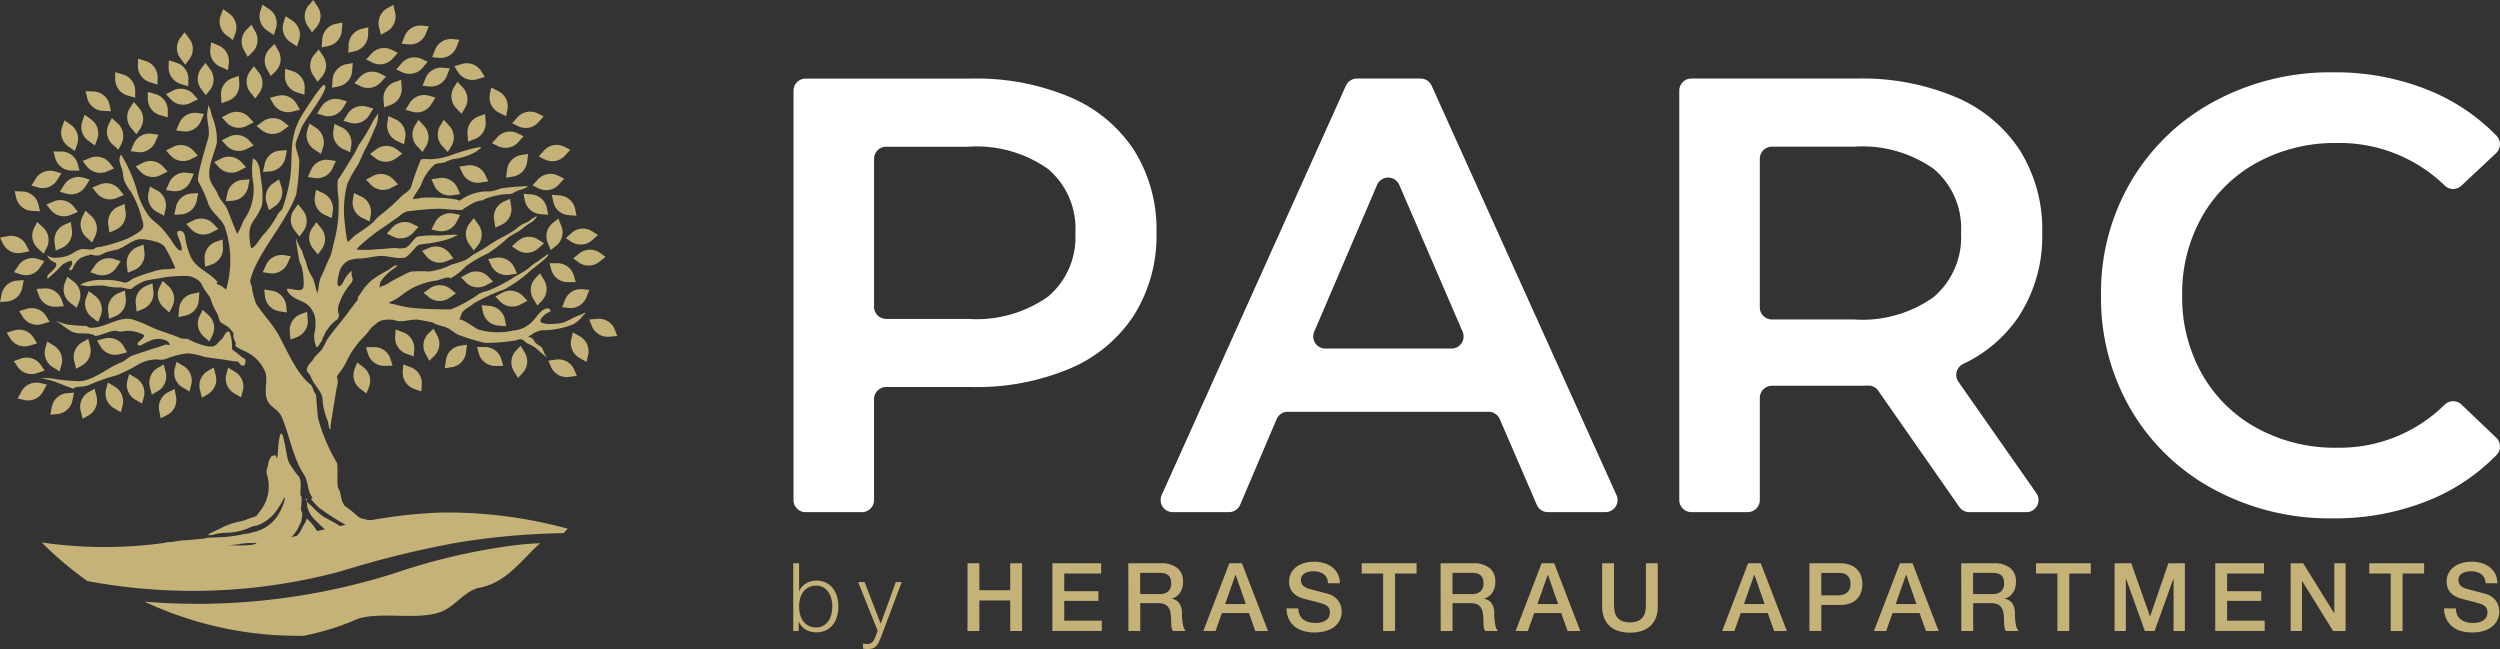 <svg xmlns="http://www.w3.org/2000/svg" width="183.927" height="47.75" viewBox="0 0 183.927 47.75">
  <rect x="0" y="0" width="183.927" height="47.75" fill="#333333" stroke="none"/>
  <g id="Group_213" data-name="Group 213" transform="translate(-97.64 -4175.925)">
    <g id="Group_212" data-name="Group 212" transform="translate(97.64 4175.925)">
      <g id="Group_211" data-name="Group 211" transform="translate(0 0)">
        <g id="Group_2" data-name="Group 2" transform="translate(58.352 5.323)">
          <g id="Group_178" data-name="Group 178" transform="translate(0 35.998)">
            <path id="Path_1165" data-name="Path 1165" d="M4428.892-124.964v2.066h.014a1.036,1.036,0,0,1,.2-.342,1.253,1.253,0,0,1,.3-.248,1.327,1.327,0,0,1,.363-.15,1.592,1.592,0,0,1,.39-.049,1.57,1.57,0,0,1,.716.153,1.461,1.461,0,0,1,.506.415,1.77,1.77,0,0,1,.3.607,2.675,2.675,0,0,1,.1.73,2.672,2.672,0,0,1-.1.729,1.766,1.766,0,0,1-.3.607,1.422,1.422,0,0,1-.506.412,1.594,1.594,0,0,1-.716.15,1.529,1.529,0,0,1-.785-.2,1.164,1.164,0,0,1-.5-.579h-.014v.684h-.4v-4.983Zm2.376,2.628a1.532,1.532,0,0,0-.209-.492,1.155,1.155,0,0,0-.367-.353,1.015,1.015,0,0,0-.538-.136,1.184,1.184,0,0,0-.589.136,1.158,1.158,0,0,0-.391.353,1.453,1.453,0,0,0-.217.492,2.377,2.377,0,0,0-.066.555,2.373,2.373,0,0,0,.066.554,1.449,1.449,0,0,0,.217.492,1.149,1.149,0,0,0,.391.352,1.179,1.179,0,0,0,.589.136,1.011,1.011,0,0,0,.538-.136,1.145,1.145,0,0,0,.367-.352,1.528,1.528,0,0,0,.209-.492,2.347,2.347,0,0,0,.066-.554A2.351,2.351,0,0,0,4431.269-122.336Z" transform="translate(-4428.453 125.083)" fill="#c5b278"/>
            <path id="Path_1166" data-name="Path 1166" d="M4439.446-121.926l1.187,3.071,1.11-3.071h.439l-1.563,4.145a3.876,3.876,0,0,1-.182.381.855.855,0,0,1-.185.237.618.618,0,0,1-.237.126,1.307,1.307,0,0,1-.346.038l-.206-.01a.418.418,0,0,1-.129-.025v-.37c.051.009.1.018.15.025a1.093,1.093,0,0,0,.15.01.6.6,0,0,0,.241-.042.519.519,0,0,0,.164-.116.647.647,0,0,0,.118-.178c.033-.07.067-.146.1-.23l.154-.4-1.438-3.587Z" transform="translate(-4434.191 123.426)" fill="#c5b278"/>
            <path id="Path_1167" data-name="Path 1167" d="M4456.656-124.964h.873v1.982h2.268v-1.982h.873v4.983h-.873v-2.247h-2.268v2.247h-.873Z" transform="translate(-4443.828 125.083)" fill="#c5b278"/>
            <path id="Path_1168" data-name="Path 1168" d="M4470.389-124.964h3.587v.754h-2.715v1.3h2.513v.712h-2.513v1.459h2.764v.754h-3.636Z" transform="translate(-4451.315 125.083)" fill="#c5b278"/>
            <path id="Path_1169" data-name="Path 1169" d="M4482.665-124.964h2.38a1.844,1.844,0,0,1,1.235.356,1.239,1.239,0,0,1,.412.991,1.448,1.448,0,0,1-.1.59,1.3,1.3,0,0,1-.244.377.954.954,0,0,1-.276.206q-.136.063-.2.084v.014a.875.875,0,0,1,.241.07.723.723,0,0,1,.241.178.986.986,0,0,1,.185.318,1.414,1.414,0,0,1,.073.488,4.359,4.359,0,0,0,.066.8,1.049,1.049,0,0,0,.206.513h-.935a.806.806,0,0,1-.115-.356c-.012-.13-.018-.256-.018-.377a3.544,3.544,0,0,0-.042-.589,1.029,1.029,0,0,0-.153-.412.649.649,0,0,0-.3-.241,1.345,1.345,0,0,0-.492-.077h-1.284v2.052h-.872Zm.872,2.268h1.431a.906.906,0,0,0,.635-.2.772.772,0,0,0,.217-.6.915.915,0,0,0-.07-.387.56.56,0,0,0-.192-.234.7.7,0,0,0-.279-.112,1.841,1.841,0,0,0-.324-.028h-1.417Z" transform="translate(-4458.007 125.083)" fill="#c5b278"/>
            <path id="Path_1170" data-name="Path 1170" d="M4496.714-124.964h.928l1.919,4.983h-.936l-.467-1.319h-1.989l-.468,1.319h-.9Zm-.307,3h1.521l-.747-2.143h-.021Z" transform="translate(-4464.624 125.083)" fill="#c5b278"/>
            <path id="Path_1171" data-name="Path 1171" d="M4509.131-121.784a1.116,1.116,0,0,0,.1.488.872.872,0,0,0,.272.332,1.155,1.155,0,0,0,.4.189,1.942,1.942,0,0,0,.492.059,1.566,1.566,0,0,0,.488-.066.972.972,0,0,0,.328-.171.611.611,0,0,0,.182-.241.721.721,0,0,0,.056-.276.6.6,0,0,0-.129-.422.739.739,0,0,0-.282-.192,5.927,5.927,0,0,0-.618-.185q-.352-.087-.869-.227a1.844,1.844,0,0,1-.534-.22,1.255,1.255,0,0,1-.339-.3,1.055,1.055,0,0,1-.178-.356,1.416,1.416,0,0,1-.053-.384,1.3,1.3,0,0,1,.157-.653,1.4,1.4,0,0,1,.415-.457,1.837,1.837,0,0,1,.587-.269,2.585,2.585,0,0,1,.663-.087,2.618,2.618,0,0,1,.736.1,1.819,1.819,0,0,1,.607.3,1.494,1.494,0,0,1,.416.5,1.479,1.479,0,0,1,.153.687h-.873a.839.839,0,0,0-.327-.68,1.308,1.308,0,0,0-.747-.2,1.641,1.641,0,0,0-.314.031,1,1,0,0,0-.293.1.629.629,0,0,0-.22.2.534.534,0,0,0-.087.314.534.534,0,0,0,.164.415,1.065,1.065,0,0,0,.429.227l.22.059.429.115.463.122.325.087a1.452,1.452,0,0,1,.426.21,1.347,1.347,0,0,1,.3.3,1.255,1.255,0,0,1,.181.367,1.325,1.325,0,0,1,.06.391,1.406,1.406,0,0,1-.171.715,1.442,1.442,0,0,1-.45.485,1.938,1.938,0,0,1-.635.276,3.04,3.04,0,0,1-.726.087,2.977,2.977,0,0,1-.8-.1,1.875,1.875,0,0,1-.656-.321,1.576,1.576,0,0,1-.446-.554,1.857,1.857,0,0,1-.175-.8Z" transform="translate(-4471.96 125.225)" fill="#c5b278"/>
            <path id="Path_1172" data-name="Path 1172" d="M4520.427-124.964h4.034v.754h-1.584v4.23H4522v-4.23h-1.578Z" transform="translate(-4478.594 125.083)" fill="#c5b278"/>
            <path id="Path_1173" data-name="Path 1173" d="M4533.179-124.964h2.38a1.846,1.846,0,0,1,1.235.356,1.241,1.241,0,0,1,.412.991,1.456,1.456,0,0,1-.1.59,1.3,1.3,0,0,1-.244.377.966.966,0,0,1-.275.206q-.137.063-.2.084v.014a.885.885,0,0,1,.241.07.721.721,0,0,1,.241.178.986.986,0,0,1,.185.318,1.414,1.414,0,0,1,.073.488,4.4,4.4,0,0,0,.066.8,1.044,1.044,0,0,0,.206.513h-.935a.813.813,0,0,1-.115-.356c-.012-.13-.018-.256-.018-.377a3.658,3.658,0,0,0-.042-.589,1.036,1.036,0,0,0-.154-.412.653.653,0,0,0-.3-.241,1.345,1.345,0,0,0-.492-.077h-1.284v2.052h-.873Zm.873,2.268h1.431a.906.906,0,0,0,.635-.2.77.77,0,0,0,.217-.6.924.924,0,0,0-.07-.387.564.564,0,0,0-.192-.234.7.7,0,0,0-.279-.112,1.837,1.837,0,0,0-.324-.028h-1.417Z" transform="translate(-4485.546 125.083)" fill="#c5b278"/>
            <path id="Path_1174" data-name="Path 1174" d="M4547.229-124.964h.928l1.919,4.983h-.936l-.468-1.319h-1.989l-.468,1.319h-.9Zm-.307,3h1.521l-.747-2.143h-.021Z" transform="translate(-4492.163 125.083)" fill="#c5b278"/>
            <path id="Path_1175" data-name="Path 1175" d="M4559.311-124.964h.873v2.9c0,.167.008.337.024.509a1.154,1.154,0,0,0,.14.464.888.888,0,0,0,.349.339,1.353,1.353,0,0,0,.66.132,1.354,1.354,0,0,0,.66-.132.9.9,0,0,0,.349-.339,1.161,1.161,0,0,0,.14-.464c.016-.172.024-.342.024-.509v-2.9h.873v3.189a2.194,2.194,0,0,1-.146.838,1.62,1.62,0,0,1-.416.6,1.737,1.737,0,0,1-.646.359,2.791,2.791,0,0,1-.837.118,2.791,2.791,0,0,1-.837-.118,1.739,1.739,0,0,1-.646-.359,1.62,1.62,0,0,1-.416-.6,2.194,2.194,0,0,1-.146-.838Z" transform="translate(-4499.792 125.083)" fill="#c5b278"/>
            <path id="Path_1176" data-name="Path 1176" d="M4580.634-124.964h.929l1.919,4.983h-.935l-.468-1.319h-1.989l-.468,1.319h-.9Zm-.307,3h1.521l-.747-2.143h-.021Z" transform="translate(-4510.375 125.083)" fill="#c5b278"/>
            <path id="Path_1177" data-name="Path 1177" d="M4592.839-124.964h2.2a2.09,2.09,0,0,1,.865.153,1.367,1.367,0,0,1,.517.384,1.306,1.306,0,0,1,.248.5,2.148,2.148,0,0,1,.066.5,2.107,2.107,0,0,1-.066.5,1.3,1.3,0,0,1-.248.5,1.342,1.342,0,0,1-.517.38,2.132,2.132,0,0,1-.865.15h-1.327v1.913h-.872Zm.872,2.359h1.277a1.151,1.151,0,0,0,.3-.042.853.853,0,0,0,.282-.136.682.682,0,0,0,.209-.251.858.858,0,0,0,.081-.394,1.015,1.015,0,0,0-.07-.405.654.654,0,0,0-.188-.255.677.677,0,0,0-.272-.129,1.489,1.489,0,0,0-.329-.035h-1.291Z" transform="translate(-4518.07 125.083)" fill="#c5b278"/>
            <path id="Path_1178" data-name="Path 1178" d="M4605.186-124.964h.928l1.919,4.983h-.935l-.468-1.319h-1.989l-.467,1.319h-.9Zm-.308,3h1.522l-.747-2.143h-.021Z" transform="translate(-4523.759 125.083)" fill="#c5b278"/>
            <path id="Path_1179" data-name="Path 1179" d="M4617.39-124.964h2.38a1.848,1.848,0,0,1,1.235.356,1.242,1.242,0,0,1,.412.991,1.456,1.456,0,0,1-.1.59,1.3,1.3,0,0,1-.244.377.972.972,0,0,1-.275.206q-.137.063-.2.084v.014a.885.885,0,0,1,.241.07.721.721,0,0,1,.241.178.976.976,0,0,1,.185.318,1.4,1.4,0,0,1,.074.488,4.4,4.4,0,0,0,.066.8,1.044,1.044,0,0,0,.206.513h-.936a.818.818,0,0,1-.115-.356c-.012-.13-.018-.256-.018-.377a3.544,3.544,0,0,0-.042-.589,1.021,1.021,0,0,0-.153-.412.655.655,0,0,0-.3-.241,1.35,1.35,0,0,0-.492-.077h-1.284v2.052h-.873Zm.873,2.268h1.431a.905.905,0,0,0,.635-.2.77.77,0,0,0,.217-.6.924.924,0,0,0-.07-.387.564.564,0,0,0-.192-.234.7.7,0,0,0-.279-.112,1.847,1.847,0,0,0-.325-.028h-1.416Z" transform="translate(-4531.454 125.083)" fill="#c5b278"/>
            <path id="Path_1180" data-name="Path 1180" d="M4629.482-124.964h4.034v.754h-1.584v4.23h-.872v-4.23h-1.578Z" transform="translate(-4538.047 125.083)" fill="#c5b278"/>
            <path id="Path_1181" data-name="Path 1181" d="M4642.2-124.964h1.229l1.374,3.9h.015l1.34-3.9h1.214v4.983h-.83v-3.846h-.014l-1.382,3.846h-.718l-1.382-3.846h-.015v3.846h-.83Z" transform="translate(-4544.981 125.083)" fill="#c5b278"/>
            <path id="Path_1182" data-name="Path 1182" d="M4658.483-124.964h3.587v.754h-2.715v1.3h2.512v.712h-2.512v1.459h2.764v.754h-3.636Z" transform="translate(-4553.857 125.083)" fill="#c5b278"/>
            <path id="Path_1183" data-name="Path 1183" d="M4670.682-124.964h.921l2.276,3.671h.014v-3.671h.831v4.983h-.921l-2.268-3.665h-.021v3.665h-.831Z" transform="translate(-4560.508 125.083)" fill="#c5b278"/>
            <path id="Path_1184" data-name="Path 1184" d="M4683.4-124.964h4.035v.754h-1.585v4.23h-.872v-4.23H4683.4Z" transform="translate(-4567.442 125.083)" fill="#c5b278"/>
            <path id="Path_1185" data-name="Path 1185" d="M4696.366-121.784a1.123,1.123,0,0,0,.1.488.881.881,0,0,0,.272.332,1.154,1.154,0,0,0,.4.189,1.935,1.935,0,0,0,.492.059,1.571,1.571,0,0,0,.489-.066.987.987,0,0,0,.328-.171.609.609,0,0,0,.181-.241.7.7,0,0,0,.057-.276.594.594,0,0,0-.129-.422.733.733,0,0,0-.283-.192,5.976,5.976,0,0,0-.617-.185c-.235-.058-.524-.134-.869-.227a1.849,1.849,0,0,1-.534-.22,1.26,1.26,0,0,1-.338-.3,1.066,1.066,0,0,1-.179-.356,1.415,1.415,0,0,1-.052-.384,1.291,1.291,0,0,1,.157-.653,1.392,1.392,0,0,1,.415-.457,1.832,1.832,0,0,1,.586-.269,2.585,2.585,0,0,1,.663-.087,2.61,2.61,0,0,1,.736.1,1.817,1.817,0,0,1,.607.3,1.481,1.481,0,0,1,.415.5,1.473,1.473,0,0,1,.153.687h-.872a.842.842,0,0,0-.328-.68,1.3,1.3,0,0,0-.747-.2,1.632,1.632,0,0,0-.314.031.992.992,0,0,0-.293.1.635.635,0,0,0-.22.2.537.537,0,0,0-.087.314.534.534,0,0,0,.164.415,1.067,1.067,0,0,0,.43.227l.22.059.429.115.464.122.325.087a1.452,1.452,0,0,1,.426.21,1.365,1.365,0,0,1,.3.3,1.267,1.267,0,0,1,.181.367,1.341,1.341,0,0,1,.06.391,1.406,1.406,0,0,1-.171.715,1.442,1.442,0,0,1-.45.485,1.933,1.933,0,0,1-.635.276,3.036,3.036,0,0,1-.726.087,2.981,2.981,0,0,1-.8-.1,1.873,1.873,0,0,1-.656-.321,1.56,1.56,0,0,1-.446-.554,1.836,1.836,0,0,1-.175-.8Z" transform="translate(-4574.034 125.225)" fill="#c5b278"/>
          </g>
          <g id="Group_179" data-name="Group 179" transform="translate(0.029 0)">
            <path id="Path_1186" data-name="Path 1186" d="M4448.862-202a10.5,10.5,0,0,1,4.716,3.919,10.959,10.959,0,0,1,1.641,6.06,10.986,10.986,0,0,1-1.641,6.038,10.446,10.446,0,0,1-4.716,3.942,17.659,17.659,0,0,1-7.223,1.367h-6.31a.89.89,0,0,0-.89.89v7.425a.89.89,0,0,1-.89.89h-4.144a.89.89,0,0,1-.89-.89v-30.118a.89.89,0,0,1,.89-.89h12.234A17.667,17.667,0,0,1,4448.862-202Zm-1.618,14.673a5.717,5.717,0,0,0,2.006-4.693,5.716,5.716,0,0,0-2.006-4.693,9.1,9.1,0,0,0-5.878-1.641h-6.036a.89.89,0,0,0-.89.89v10.888a.89.89,0,0,0,.89.89h6.036A9.1,9.1,0,0,0,4447.244-187.329Z" transform="translate(-4428.516 203.825)" fill="#fff"/>
            <path id="Path_1187" data-name="Path 1187" d="M4512.02-178.853h-14.775a.889.889,0,0,0-.819.541l-2.684,6.3a.889.889,0,0,1-.818.541h-4.142a.89.89,0,0,1-.812-1.255l13.553-30.118a.891.891,0,0,1,.812-.524h4.683a.89.89,0,0,1,.812.524l13.6,30.118a.89.89,0,0,1-.812,1.256h-4.234a.889.889,0,0,1-.816-.537l-2.726-6.308A.891.891,0,0,0,4512.02-178.853Zm-1.91-5.891-4.659-10.8a.89.89,0,0,0-1.636,0l-4.623,10.8a.89.89,0,0,0,.818,1.24h9.281A.89.89,0,0,0,4510.11-184.744Z" transform="translate(-4460.885 203.825)" fill="#fff"/>
            <path id="Path_1188" data-name="Path 1188" d="M4592.387-171.852l-5.963-8.548a.881.881,0,0,0-.759-.38q-.322.013-.759.013H4578.6a.89.89,0,0,0-.89.89v7.516a.89.89,0,0,1-.891.89h-4.144a.89.89,0,0,1-.89-.89v-30.118a.89.89,0,0,1,.89-.89h12.234a17.664,17.664,0,0,1,7.222,1.367,10.5,10.5,0,0,1,4.716,3.919,10.959,10.959,0,0,1,1.641,6.06,10.807,10.807,0,0,1-1.755,6.2,10.117,10.117,0,0,1-4.058,3.448.893.893,0,0,0-.354,1.316l5.733,8.19a.89.89,0,0,1-.729,1.4h-4.206A.89.89,0,0,1,4592.387-171.852Zm-1.876-24.864a9.1,9.1,0,0,0-5.878-1.641H4578.6a.89.89,0,0,0-.89.89v10.933a.89.89,0,0,0,.89.89h6.037a9.012,9.012,0,0,0,5.878-1.663,5.785,5.785,0,0,0,2-4.717A5.717,5.717,0,0,0,4590.511-196.716Z" transform="translate(-4506.62 203.825)" fill="#fff"/>
            <path id="Path_1189" data-name="Path 1189" d="M4648.324-173.681a15.612,15.612,0,0,1-6.106-5.856,16.233,16.233,0,0,1-2.21-8.43,16.119,16.119,0,0,1,2.232-8.43,15.784,15.784,0,0,1,6.129-5.856,17.96,17.96,0,0,1,8.727-2.119A18.21,18.21,0,0,1,4664.25-203a14.65,14.65,0,0,1,4.853,3.291.9.9,0,0,1-.026,1.277l-2.556,2.4a.886.886,0,0,1-1.217,0,11.091,11.091,0,0,0-7.935-3.141,11.946,11.946,0,0,0-5.878,1.435,10.344,10.344,0,0,0-4.056,3.987,11.458,11.458,0,0,0-1.458,5.787,11.453,11.453,0,0,0,1.458,5.787,10.341,10.341,0,0,0,4.056,3.987,11.947,11.947,0,0,0,5.878,1.436,11.02,11.02,0,0,0,7.931-3.177.886.886,0,0,1,1.225,0l2.559,2.438a.9.9,0,0,1,.021,1.273,14.629,14.629,0,0,1-4.878,3.295,18.379,18.379,0,0,1-7.177,1.367A17.955,17.955,0,0,1,4648.324-173.681Z" transform="translate(-4543.814 204.371)" fill="#fff"/>
          </g>
        </g>
        <g id="Group_3" data-name="Group 3" transform="translate(0 0)">
          <g id="Group_182" data-name="Group 182" transform="translate(0 0)">
            <g id="Group_180" data-name="Group 180">
              <path id="Path_1190" data-name="Path 1190" d="M4349.157-130.764c-.523.091-1.046.176-1.568.25.1-.136.188-.273.272-.392a1.583,1.583,0,0,0,.256-.324c.108-.25.25-.466.375-.7.006-.017.08-.267.125-.222a3.947,3.947,0,0,1,.733.9C4349.413-131.122,4349.219-130.889,4349.157-130.764Z" transform="translate(-4326.017 170.329)" fill="#c5b278" fill-rule="evenodd"/>
              <path id="Path_1191" data-name="Path 1191" d="M4349.668-135.51a1.139,1.139,0,0,1,.04.267C4349.635-135.334,4349.6-135.43,4349.668-135.51Z" transform="translate(-4327.131 172.154)" fill="#c5b278" fill-rule="evenodd"/>
              <path id="Path_1192" data-name="Path 1192" d="M4352.112-133.207c.216.136.466.278.693.443-.409.091-.818.182-1.228.262-.363-.318-.739-.625-1.074-.977a2.3,2.3,0,0,1-.665-1.017c-.011-.074-.022-.262-.04-.426a2.032,2.032,0,0,0,.341.307,7.016,7.016,0,0,0,.762.71C4351.289-133.656,4351.714-133.463,4352.112-133.207Z" transform="translate(-4327.222 171.834)" fill="#c5b278" fill-rule="evenodd"/>
              <path id="Path_1193" data-name="Path 1193" d="M4352.417-129.8a1.943,1.943,0,0,1-.25.051.985.985,0,0,0-.131-.256c0-.011-.051-.062-.04-.074s.068.005.08.005a.564.564,0,0,1,.2.148A.741.741,0,0,0,4352.417-129.8Z" transform="translate(-4328.418 169.195)" fill="#c5b278" fill-rule="evenodd"/>
              <path id="Path_1194" data-name="Path 1194" d="M4355.66-135.67c-.392.068-.778.153-1.165.244a3.51,3.51,0,0,0-.585-.142c-.034-.006-.312-.063-.255.017a1.429,1.429,0,0,0,.239.262l-.358.085a1.394,1.394,0,0,0-.285-.262,18.487,18.487,0,0,1-2.165-1.364,4.485,4.485,0,0,1-.478-.506c-.017-.023-.153-.147-.091-.165,0,0-.011.006-.011,0s.022-.023.029-.028.028.011.039.005.018-.011.028-.017.051-.029.074-.04c.063-.04.119-.1.182-.136.022-.017.022-.045.051-.051l-.023.006c0-.012.046-.1.063-.148.023-.108.017-.216.034-.33a2.217,2.217,0,0,0-.006-.386,1.445,1.445,0,0,1,.057-.307c.005-.051-.023-.227.011-.262.074-.068.239-.011.324-.017.04,0,.119-.057.153-.04.1.051.113.262.113.364a1.354,1.354,0,0,0,.034.262c.029.21-.005.443.012.653.034.494.517.7.909.87a2.412,2.412,0,0,1,.341.108h.005a8.389,8.389,0,0,1,.966.767.93.93,0,0,0,.466.216c.045.006.142.011.17.045a.189.189,0,0,0,.074.023.467.467,0,0,1,.1.006,3.84,3.84,0,0,1,.58.148Z" transform="translate(-4327.605 174.194)" fill="#c5b278" fill-rule="evenodd"/>
              <path id="Path_1195" data-name="Path 1195" d="M4336.761-140.455a3.723,3.723,0,0,0,.039-.842c-.013-.026-.026-.039-.052-.039a1.235,1.235,0,0,1-.026-.181c0-.363.1-1.062-.155-1.308a6.328,6.328,0,0,1-.712-1.037c-.168-.505-.208-1.023-.337-1.554-.025-.1-.077-.454-.194-.519-.091-.039-.155.324-.155.376-.1.415-.065.829-.129,1.244,0,.026-.013.052-.013.078-.039.259-.1-.078-.117-.091-.078-.039-.427.052-.389.181a.992.992,0,0,0-.156.35c0,.272-.194.544-.116.842a2.909,2.909,0,0,1-.505,2.733c-.1.1-.168.247-.272.35a3.228,3.228,0,0,1-.376.13c-.233.078-.479.194-.712.246a5.6,5.6,0,0,0-1.451.479c-.247.13-.505.246-.751.363-.052.026-.233.1-.233.181.013.026.259-.013.3-.013a3.6,3.6,0,0,1,.894-.155,4.481,4.481,0,0,0,1.982-.441c.143-.065.311-.065.467-.116a3.1,3.1,0,0,0,1.451-1.192,6.436,6.436,0,0,0,.388-.635c.026-.026.065-.207.1-.207.078.026.026.207.012.246a3.987,3.987,0,0,1-.271.687,2.873,2.873,0,0,1-1.931,1.593.634.634,0,0,1-.155.026c-.013,0-.013,0-.013.026a.569.569,0,0,0-.143.039c-.13.026-.259.039-.376.052a12.451,12.451,0,0,1-1.386.22c-.44.039-.894.039-1.335.065-.155.013-.285.078-.427.078-.453.039-.907.091-1.36.116s-.919.143-1.373.169h-.091c.8.091,1.606.22,2.422.3.052,0,.1-.013.143-.013.221-.026.44-.013.661-.039.052-.013.208-.065.259-.026s-.052.078-.078.078c-.039.026-.078.039-.117.065H4331a1.9,1.9,0,0,1,.285-.129c.285-.065.57-.078.868-.117a4.7,4.7,0,0,1,1.036-.091c.065,0,.311-.051.311,0a1.252,1.252,0,0,0-.117.065c-.013.013-.039.026-.052.039a.973.973,0,0,0-.143.1c.855-.065,1.71-.156,2.552-.285a2.2,2.2,0,0,0,.156-.181c.051-.052.1-.116.155-.168a2.577,2.577,0,0,0,.6-.894,1.36,1.36,0,0,0,.143-.311c.013-.156.052-.285.064-.428C4336.878-140.118,4336.748-140.286,4336.761-140.455Z" transform="translate(-4314.62 177.839)" fill="#c5b278" fill-rule="evenodd"/>
              <path id="Path_1196" data-name="Path 1196" d="M4351.5-165.443c.066.01-.01-.133,0-.2.141-.894.3-1.82.434-2.7.049-.312.178-.59.06-.846-.06-.13.119-.324.082-.222a.173.173,0,0,1,.017-.09,4.385,4.385,0,0,0,.534-.8,6.693,6.693,0,0,1,1.417-2.017c.193-.2.335-.444.526-.641.05-.051.28-.217.276-.22-.005.055.072-.089.123-.111.089-.04.167-.091.256-.131a2.013,2.013,0,0,1,.727-.071c.228-.009.424.11.64.114.416.007.828-.126,1.252-.119.216,0,.828.149,1.1.188a2.069,2.069,0,0,1,.307.151c.269.1.547.14.811.253.325.141.584.426.913.55a15.871,15.871,0,0,0,1.886.567,13.242,13.242,0,0,0,2.143-.159c.2-.008.371-.13.526-.108.175.025.359.271.523.342a2.21,2.21,0,0,1,.678.408,7.326,7.326,0,0,0,.722.61,1.937,1.937,0,0,1-.294-.515.825.825,0,0,0-.116-.237.6.6,0,0,0-.129-.107c-.1-.069-.208-.131-.3-.208s-.109-.148-.172-.244a.661.661,0,0,0-.408-.237,3.03,3.03,0,0,0,.34-.2,1.755,1.755,0,0,1,.679-.269,6.056,6.056,0,0,0,2.321-.446,2.2,2.2,0,0,0,.69-.611c.055-.079.242-.181.163-.236a3.437,3.437,0,0,0-.312.154c-.471.131-.859.428-1.3.576-.23.077-1.738.248-1.668-.167a.359.359,0,0,1,.068-.141,1.409,1.409,0,0,1,.673-.509.314.314,0,0,0-.023-.131c-.057-.114-.221-.114-.34-.07-.381.139-.6.522-.871.825a2.172,2.172,0,0,1-1.506.777,5.1,5.1,0,0,1-2.574-.078c-.243-.115-1.294-.889-1.416-.713.053-.015.174-.451.227-.527.194-.281.6-.452.86-.678a13.085,13.085,0,0,1,2.228-1.024,9.681,9.681,0,0,0,1.944-1.385c.178-.171,1.357-1.01,1.323-1.2,0-.02-.1.038-.113.045-.282.155-.5.378-.777.529a3.173,3.173,0,0,0-.532.412c-.38.334-.911.523-1.307.82a11.86,11.86,0,0,1-1.734.873,3.032,3.032,0,0,0-.607.2,9.772,9.772,0,0,1-2.128,1.175c-.7-.012-1.459-.02-2.171-.066a8.243,8.243,0,0,1-1.835-.285c-.073-.021-.513-.089-.522-.136,0-.021.052-.056.062-.06a3.511,3.511,0,0,0,.866-.509,5.1,5.1,0,0,1,2.547-1.07c.282-.051.934-.369,1.051-.155,0,0,.248-.162.324-.21a5.284,5.284,0,0,0,.809-.7,10.349,10.349,0,0,1,1.627-.944,10.4,10.4,0,0,0,1.477-1.156,4.984,4.984,0,0,1,.68-.4c.282-.177.529-.4.8-.594a1.8,1.8,0,0,0,.488-.352c.011-.015.18-.241.149-.235a2.338,2.338,0,0,0-.574.36c-.211.14-.472.212-.679.356-.144.1-.269.223-.413.323-.553.383-1.18.635-1.733,1.018a12.748,12.748,0,0,1-1.167.708c-.242.132-.447.336-.69.469a8.57,8.57,0,0,1-1.012.328,5.1,5.1,0,0,1-1.682.514,9.23,9.23,0,0,0-1.317.008,3.528,3.528,0,0,0-.678.315,10.121,10.121,0,0,0-1.147.64,1.467,1.467,0,0,1-.338.117c-.019,0-.124.137-.141.106s0-.092.03-.158c-.071-.049.044-.283.087-.347a3.61,3.61,0,0,1,.8-.808,1.9,1.9,0,0,0,.317-.242s.076-.1.036-.1c-.283.045-.457.26-.712.4a9.435,9.435,0,0,0-1.106.682,3.779,3.779,0,0,0-.459.458c-.036.038-.07.079-.108.115-.021.02-.025.095-.044.073-.119.171-.24.345-.354.511-.046.067-.136.15-.087.183-.021.012.006.05,0,.072a.921.921,0,0,1-.165.255c-.287.348-.536.72-.815,1.075-.437.554-.9,1.1-1.3,1.677a7.206,7.206,0,0,1-.4.746c-.144.16-.3.3-.45.461-.109.118-.174.281-.286.4a1.244,1.244,0,0,0-.345.533c-.032.223.237.384.3.577.191.574.753,1.015.849,1.538a4.8,4.8,0,0,0,.4,1.725c.023.041,0,.1.017.131.061.111.014.522.234.435Z" transform="translate(-4327.19 197.011)" fill="#c5b278" fill-rule="evenodd"/>
              <path id="Path_1197" data-name="Path 1197" d="M4348.579-181.32a1.542,1.542,0,0,0,.03.368.211.211,0,0,1,0,.041c.025-.014.016.055.032.079.045.067.032.171.075.236.009.013.036.057.058.046a.633.633,0,0,0,.23-.288c.031-.061.111-.1.131-.168a1.64,1.64,0,0,1,.149-.388c.028-.043.063-.1.09-.151-.015,0,.02-.083.021-.087a1,1,0,0,1,.144-.2,2.772,2.772,0,0,1,.62-.679.433.433,0,0,0,.194-.569,1.057,1.057,0,0,1,.069-.688,4.592,4.592,0,0,1,.813-1.427.559.559,0,0,0,.177-.345.871.871,0,0,0-.054-.211,1.306,1.306,0,0,1-.028-.421,2.482,2.482,0,0,0-.613.808.619.619,0,0,1-.186.272c-.44.292-.15-.843-.1-1a1.323,1.323,0,0,1,.708-.847,2.506,2.506,0,0,1,.848-.132c.513-.023,1.029-.184,1.545-.191.487-.007,1.254.267,1.733.113.281-.091.815-.864,1-.922.251-.081.584-.072.861-.131a8.189,8.189,0,0,0,1.531-.372,1.64,1.64,0,0,0,.327-.156c.008-.006.127-.038.118-.051-.06-.081-.324-.03-.408-.035-.342-.018-.674.066-1.014.052a7.273,7.273,0,0,0-1.486.076c-.215.037-.563.671-.854.806a1.439,1.439,0,0,1-.723.041c-.437-.012-.884.078-1.32.074a8.483,8.483,0,0,1-1.249.057,2.217,2.217,0,0,1-.341-.025c-.013-.017.1-.141.105-.149.1-.121.24-.218.354-.332a13.746,13.746,0,0,1,1.636-1.238c.339-.249.687-.481,1.021-.726a1.8,1.8,0,0,1,.535-.345,21.193,21.193,0,0,1,2.112-.2c.509-.035,1.011.062,1.519.067a1.885,1.885,0,0,0,.466.016c.3-.223,1.1-.769,1.554-.7-.062-.108.773-.314.9-.349a5.13,5.13,0,0,1,1.035-.126c.3-.014.485-.242.72-.282a2.844,2.844,0,0,0,.627-.261c-.055-.075-.374-.015-.442-.014-.433.006-.859.067-1.282.107-.361.034-.724.244-1.091.261a3.363,3.363,0,0,0-2.189.681c-.027.02-.107-.052-.134-.056a7.308,7.308,0,0,0-1.4-.161,11.286,11.286,0,0,0-1.283,0,2.362,2.362,0,0,1-.512.082c-.013,0-.1.039-.11.019-.036-.112.514-.862.586-1.033a3.494,3.494,0,0,1,.976-1.49c.216-.158.555-.1.8-.2a3.585,3.585,0,0,1,.567-.216,4.414,4.414,0,0,0,1.667-.529,3.1,3.1,0,0,0,.424-.327c-.065-.089-.518.065-.616.066a16.9,16.9,0,0,0-1.685.526,4.856,4.856,0,0,1-1.52.267c-.1-.015-.57-.04-.631.046a19.051,19.051,0,0,0-.72,2.028c-.156.3-.485.441-.707.658a15.129,15.129,0,0,1-1.608,1.429c-.2.149-.356.372-.546.54-.411.364-.869.623-1.3.941a6.567,6.567,0,0,1-.5.458,9,9,0,0,1-.193-1.295,7.478,7.478,0,0,1,.171-2.985,7.921,7.921,0,0,1,.738-1.33c.229-.41.382-.868.6-1.262.309-.55.539-1.176.8-1.748a2.233,2.233,0,0,0,.126-.711l.024-.157a3.566,3.566,0,0,0-.227.322,5.6,5.6,0,0,0-.391.689,10.962,10.962,0,0,1-.8,1.285c-.148.265-.264.548-.427.808-.379.609-.761,1.268-1.151,1.819a5.915,5.915,0,0,0,.045,1.219,10.094,10.094,0,0,1-.355,3.491,7.633,7.633,0,0,1-.223.875c-.256.5-.45,1.061-.7,1.55a2.717,2.717,0,0,0-.178.811c-.021.134-.079.4-.079.4s-.088-.275-.133-.413a3.087,3.087,0,0,0-.236-.785,2.875,2.875,0,0,1-.442-1.015,4.788,4.788,0,0,0-.182-.485c-.059-.159-.094-.325-.161-.481a3.6,3.6,0,0,1-.444-.944c0,.044.01.088.016.133q.08.664.2,1.322a1.724,1.724,0,0,0,.151.531,1.3,1.3,0,0,1,.117.366,4.885,4.885,0,0,1,.1.863c0,.16.031.464-.1.587-.213.193-.828-.07-1.1-.025-.034.005-.045.01-.033.048.2.617.975.757,1.452,1.068a1.687,1.687,0,0,1,.628,1.039,3.384,3.384,0,0,1-.06,1.163c-.014,0-.014.159-.014.178v.026Z" transform="translate(-4325.46 206.091)" fill="#c5b278" fill-rule="evenodd"/>
              <path id="Path_1198" data-name="Path 1198" d="M4320.454-163.563c-.276-.081-.416.424-.521.514-.474.406-.4.622-1.024.573a4.957,4.957,0,0,1-1.437-.517c-.2-.091-.431-.01-.666-.116-.645-.287-1.346-.458-1.99-.746a12.551,12.551,0,0,0-1.431-.594c-1.037-.316-2.131.675-3.168.594-.127-.01-.223-.122-.346-.131a11.857,11.857,0,0,1-1.328-.1c-.277-.053-.523-.183-.8-.226a.576.576,0,0,1-.08-.025,3.239,3.239,0,0,1,.376.2,7.107,7.107,0,0,0,.818.564c.539.277,1.262-.014,1.748.331a.211.211,0,0,0,.056-.01c.445-.076.828-.292,1.287-.37.2-.033.37.065.559.053a4.563,4.563,0,0,1,.475-.063,2.754,2.754,0,0,1,1.125.278c.032.016.067.036.076.071a.125.125,0,0,1-.029.094,1.384,1.384,0,0,1-.3.319c-.083.063-.185.156-.142.251s.2.072.3.024a5.447,5.447,0,0,1,.83-.385,1.448,1.448,0,0,1,.989.081c.075.039.292.223.208.31-.04.042-.219-.051-.284-.023a4.807,4.807,0,0,1-.557.19c-.6.181-1.211.4-1.819.594-.336.108-.592.415-.9.533-.98.375-1.984,1.329-3.074,1.376a13.42,13.42,0,0,1-2.031-.207c-.275-.03-.514-.011-.783-.019-.05,0-.151.006-.151.006a.471.471,0,0,1,.169-.01c.246.075.521.115.773.192.54.164,1.065.427,1.6.592-.073.006.217-.137.3-.142a2.641,2.641,0,0,0,.768-.1,14.272,14.272,0,0,1,2.162-.759,13.49,13.49,0,0,0,1.614-.821,2.654,2.654,0,0,1,1.293-.333,1.336,1.336,0,0,0,.641-.033,6.156,6.156,0,0,1,1.678-.418,6.966,6.966,0,0,1,1.184.256c.475.1.983.141,1.443.212.29.045.585.1.874.135.032,0,.054-.022.092-.009.162.056.216.311.41.315s.2-.209.194-.338c0-.03.016-.071,0-.1-.049-.083-.173-.134-.249-.189-.167-.121-.317-.262-.479-.389-.082-.064-.258-.133-.26-.257A2.771,2.771,0,0,0,4320.454-163.563Z" transform="translate(-4303.582 187.964)" fill="#c5b278" fill-rule="evenodd"/>
              <path id="Path_1199" data-name="Path 1199" d="M4320.927-187.282a7.669,7.669,0,0,0-.12-4.671c-.265-.56-.957-1.022-1.176-1.595a9.018,9.018,0,0,0-.751-1.675c-.174-.264.6-2.73.72-3.154.206-.7-.2-1.439-.022-2.11a2.31,2.31,0,0,0,.041-.381l.078.164a6.286,6.286,0,0,1,.2.7,4.4,4.4,0,0,1,.347,1.926c-.165.81-.837,2.033-.433,2.888.148.312.392.6.516.922.165.431.556.731.718,1.158.057.149.658,1.7.7,1.739a5.817,5.817,0,0,0,.46-.982,3.866,3.866,0,0,0,.684-2.976,5.28,5.28,0,0,1,.011-1.593c.515.184.531,1.045.588,1.521a6.6,6.6,0,0,1,.083,1.9c-.472,1.318-1.076,1.158-.9,2.654.014.116.044.448.119.507.146.114.722-.787.792-.876a7.1,7.1,0,0,0,1.14-1.584c.053-.147.292-.278.352-.448a13.053,13.053,0,0,0,.481-1.765c.405-1.977-.19-3.338,1.047-5.248.178-.273,1.346-2.139,1.546-2.067.494.177-1.493,2.607-1.7,3.185-.111.308-.253.666-.372,1-.159.446.324,1.135.225,1.622a16.111,16.111,0,0,1-.221,2.255c-.752,2.1-3,4.485-3.376,6.338-.025.122.069.282.105.393a5.409,5.409,0,0,0,.333,1.32c.554.841,1.174,1.414,1.667,2.317.669,1.223,1.3,2.8,2.346,3.624.16.126.211.579.375.707.02.016.125,1.518.149,1.718a13.3,13.3,0,0,0,1.343,3.224c.213.167-.019,1.72.187,2.032.189.287.136.742.326,1.031a1.681,1.681,0,0,1,.176.5c-.027.035-.214-.005-.464-.08-.043-.034-.052.043-.089.014a1.3,1.3,0,0,0-.866-.252,1.244,1.244,0,0,1-.4.011c-.046-.016-.146-.028-.12-.06a1.137,1.137,0,0,1-.236-.13l-.026-.019c-.133-.1-.208-.363-.325-.539-.285-.432-.216-1.073-.534-1.556-.82-1.241-1.057-2.9-1.644-4.255-.246-.568-.9-.693-1.091-1.321s.065-1.268-.085-1.893a2.851,2.851,0,0,0-1.375-1.529c-.048-.028-1.137-.467-.8-.59-.062-.17-.111-.3-.137-.356a.786.786,0,0,1-.041-.458,5.1,5.1,0,0,0-.393-.445c-.032-.034-.266-.163-.43-.262-.1-.062-.18-.112-.162-.119-.083-.16-.14-.431-.206-.585a5.271,5.271,0,0,1-.533-1.2c-.113-.17-.236-.335-.366-.512s-.229-.438-.341-.6a1.439,1.439,0,0,0-1.137-.48,8.8,8.8,0,0,0-2.049.2,6.5,6.5,0,0,0-.948.173,3.694,3.694,0,0,0-.914.543c-.2.14-.641-.111-.932-.07a4,4,0,0,1-1.065-.127,6.442,6.442,0,0,0-1.215.034c-.118.012-.523-.1-.566-.071-.046-.076.359-.211.413-.231a3.39,3.39,0,0,1,1.227-.158,4.66,4.66,0,0,1,1.535.181c.227.079.505-.168.664-.274a10.73,10.73,0,0,1,1.428-.5,3.051,3.051,0,0,1,1.108-.2,2.325,2.325,0,0,0,.595-.076,11.467,11.467,0,0,0-.792-1.588,1.423,1.423,0,0,0-.712-.375,3.653,3.653,0,0,0-1.131-.167c-.661.092-1.125.658-1.772.792a4.292,4.292,0,0,0-.805.215,2.2,2.2,0,0,1-.407.188,1.319,1.319,0,0,1-.572-.067c-.023,0-.15,0-.134.05a.93.93,0,0,0-.37.1.967.967,0,0,0-.314.135,1.619,1.619,0,0,0-.506.654.472.472,0,0,1-.1.177.136.136,0,0,1-.186.007.206.206,0,0,1,.049-.172,1.3,1.3,0,0,0,.115-.146.455.455,0,0,0,.042-.139c.014-.08,0-.188-.08-.2a.164.164,0,0,0-.084.014,2.6,2.6,0,0,0-.506.234,1.993,1.993,0,0,0-.3.3,9,9,0,0,1-.837.764.279.279,0,0,1,.033-.271,1.044,1.044,0,0,1,.2-.2,2.54,2.54,0,0,0,.288-.3.471.471,0,0,0,.125-.24.187.187,0,0,0-.125-.2c-.027-.013-.065,0-.1-.019s-.056-.073-.092-.1c-.017-.012-.066.035-.059.015a1.263,1.263,0,0,1-.236-.278c-.027-.049-.093-.139-.093-.139a1.193,1.193,0,0,0,.44.189,3.567,3.567,0,0,0,.987-.108c.4-.111.725-.433,1.124-.522a2.265,2.265,0,0,1,.533.026c.13,0,.267-.009.407-.023.018-.172.5-.162.6-.2a13.355,13.355,0,0,0,1.562-.463,5.423,5.423,0,0,0,1.217-.667c.339-.291.254-.526.11-.989a7.551,7.551,0,0,0-.8-1.926,3.338,3.338,0,0,1-.5-.872c-.059-.209-.057-.43-.108-.641s-.145-.4-.194-.6a.689.689,0,0,1,.093-.6,10.669,10.669,0,0,1,1.246,2.945,5.927,5.927,0,0,0,.737,1.489c.3.422.741.657,1.067,1.038.226.263.433.542.641.819a3.17,3.17,0,0,0,.527.705c.627.4-.149-1.153-.1-1.26a.25.25,0,0,1,.315-.116.437.437,0,0,1,.237.271,1.906,1.906,0,0,1,.067.365,5.46,5.46,0,0,0,.349,1.173c.353.924,1.406,1.206,2.012,1.937-.025.025-.085.065-.062.11.058.116.278.122.36.2.021.022.163.129.329.251Z" transform="translate(-4304.291 208.582)" fill="#c5b278" fill-rule="evenodd"/>
              <path id="Path_1200" data-name="Path 1200" d="M4385.316-177.293l-.407.357a1.253,1.253,0,0,1-1.536.146l-.428-.278.407-.357a1.253,1.253,0,0,1,1.536-.146l.428.278Z" transform="translate(-4345.292 195.192)" fill="#c5b278" fill-rule="evenodd"/>
              <path id="Path_1201" data-name="Path 1201" d="M4394.043-178.625l-.407.357a1.252,1.252,0,0,1-1.536.146l-.427-.278.406-.357a1.253,1.253,0,0,1,1.536-.146l.428.278Z" transform="translate(-4350.05 195.918)" fill="#c5b278" fill-rule="evenodd"/>
              <path id="Path_1202" data-name="Path 1202" d="M4390.968-172.1h-.542a1.253,1.253,0,0,1-1.251-.9l-.139-.491h.542a1.252,1.252,0,0,1,1.251.9c.075.267.139.491.139.491Z" transform="translate(-4348.613 192.858)" fill="#c5b278" fill-rule="evenodd"/>
              <path id="Path_1203" data-name="Path 1203" d="M4379.247-158.554h-.541a1.253,1.253,0,0,1-1.252-.9c-.076-.267-.138-.491-.138-.491h.541a1.253,1.253,0,0,1,1.251.9l.139.491Z" transform="translate(-4342.223 185.476)" fill="#c5b278" fill-rule="evenodd"/>
              <path id="Path_1204" data-name="Path 1204" d="M4393.083-169.252l-.2.5a1.252,1.252,0,0,1-1.3.83l-.507-.052.2-.5a1.253,1.253,0,0,1,1.3-.831l.507.053Z" transform="translate(-4349.725 190.581)" fill="#c5b278" fill-rule="evenodd"/>
              <path id="Path_1205" data-name="Path 1205" d="M4395.253-175.162l-.423.338a1.253,1.253,0,0,1-1.541.075l-.414-.3.423-.338a1.253,1.253,0,0,1,1.541-.075l.415.3Z" transform="translate(-4350.706 194.058)" fill="#c5b278" fill-rule="evenodd"/>
              <path id="Path_1206" data-name="Path 1206" d="M4397.54-163.245l-.54.05a1.252,1.252,0,0,1-1.329-.783l-.183-.476.539-.05a1.252,1.252,0,0,1,1.33.783l.183.476Z" transform="translate(-4352.13 187.963)" fill="#c5b278" fill-rule="evenodd"/>
              <path id="Path_1207" data-name="Path 1207" d="M4393.643-160.13l-.473-.265a1.254,1.254,0,0,1-.647-1.4l.12-.5.472.265a1.253,1.253,0,0,1,.648,1.4c-.066.27-.12.5-.12.5Z" transform="translate(-4350.494 186.754)" fill="#c5b278" fill-rule="evenodd"/>
              <path id="Path_1208" data-name="Path 1208" d="M4386.5-169.494l-.28-.464a1.252,1.252,0,0,1,.126-1.537l.349-.372.28.463a1.253,1.253,0,0,1-.126,1.537l-.349.372Z" transform="translate(-4346.965 191.974)" fill="#c5b278" fill-rule="evenodd"/>
              <path id="Path_1209" data-name="Path 1209" d="M4383.362-157.783l-.28-.463a1.252,1.252,0,0,1,.126-1.537l.348-.372.281.463a1.254,1.254,0,0,1-.126,1.537l-.349.372Z" transform="translate(-4345.255 185.59)" fill="#c5b278" fill-rule="evenodd"/>
              <path id="Path_1210" data-name="Path 1210" d="M4390.951-156.728l-.536.073a1.252,1.252,0,0,1-1.361-.726l-.2-.468.537-.073a1.252,1.252,0,0,1,1.36.726l.2.468Z" transform="translate(-4348.512 184.38)" fill="#c5b278" fill-rule="evenodd"/>
              <path id="Path_1211" data-name="Path 1211" d="M4381.255-173.227l-.535.086a1.252,1.252,0,0,1-1.377-.694l-.214-.463.535-.086a1.252,1.252,0,0,1,1.377.694c.116.253.214.463.214.463Z" transform="translate(-4343.211 193.357)" fill="#c5b278" fill-rule="evenodd"/>
              <path id="Path_1212" data-name="Path 1212" d="M4377.081-171.426l-.477.258a1.252,1.252,0,0,1-1.529-.2l-.355-.366.476-.258a1.252,1.252,0,0,1,1.529.2l.355.366Z" transform="translate(-4340.808 192.136)" fill="#c5b278" fill-rule="evenodd"/>
              <path id="Path_1213" data-name="Path 1213" d="M4382.643-168.319l-.476.258a1.253,1.253,0,0,1-1.53-.2l-.355-.366.476-.258a1.254,1.254,0,0,1,1.53.2l.355.366Z" transform="translate(-4343.84 190.442)" fill="#c5b278" fill-rule="evenodd"/>
              <path id="Path_1214" data-name="Path 1214" d="M4379.875-165.159l-.54-.044a1.253,1.253,0,0,1-1.173-1l-.1-.5.54.044a1.253,1.253,0,0,1,1.173,1c.054.273.1.5.1.5Z" transform="translate(-4342.631 189.16)" fill="#c5b278" fill-rule="evenodd"/>
              <path id="Path_1215" data-name="Path 1215" d="M4381.238-183.924s.038.243.083.535a1.252,1.252,0,0,1-.7,1.374l-.464.211-.083-.535a1.252,1.252,0,0,1,.7-1.374l.463-.212Z" transform="translate(-4343.716 198.547)" fill="#c5b278" fill-rule="evenodd"/>
              <path id="Path_1216" data-name="Path 1216" d="M4373.743-160.318s-.033.244-.071.537a1.253,1.253,0,0,1-1.06,1.121l-.5.072.071-.537a1.253,1.253,0,0,1,1.059-1.121l.505-.073Z" transform="translate(-4339.384 185.678)" fill="#c5b278" fill-rule="evenodd"/>
              <path id="Path_1217" data-name="Path 1217" d="M4386.662-183.189l-.54-.043a1.252,1.252,0,0,1-1.173-1c-.054-.273-.1-.5-.1-.5l.54.044a1.253,1.253,0,0,1,1.174,1l.1.5Z" transform="translate(-4346.331 198.989)" fill="#c5b278" fill-rule="evenodd"/>
              <path id="Path_1218" data-name="Path 1218" d="M4391.241-183.025l-.54-.043a1.252,1.252,0,0,1-1.173-1l-.1-.5.54.043a1.252,1.252,0,0,1,1.173,1c.054.273.1.5.1.5Z" transform="translate(-4348.827 198.9)" fill="#c5b278" fill-rule="evenodd"/>
              <path id="Path_1219" data-name="Path 1219" d="M4376.1-178.408l-.316-.44a1.253,1.253,0,0,1,0-1.542l.318-.4.316.439a1.254,1.254,0,0,1,0,1.543l-.319.4Z" transform="translate(-4341.245 196.838)" fill="#c5b278" fill-rule="evenodd"/>
              <path id="Path_1220" data-name="Path 1220" d="M4370.738-175.33l-.5.207a1.252,1.252,0,0,1-1.5-.357l-.315-.4.5-.207a1.254,1.254,0,0,1,1.5.357l.315.4Z" transform="translate(-4337.375 194.335)" fill="#c5b278" fill-rule="evenodd"/>
              <path id="Path_1221" data-name="Path 1221" d="M4372.06-181.468l-.246.483a1.253,1.253,0,0,1-1.373.7l-.5-.1.246-.483a1.252,1.252,0,0,1,1.372-.7l.5.1Z" transform="translate(-4338.203 197.277)" fill="#c5b278" fill-rule="evenodd"/>
              <path id="Path_1222" data-name="Path 1222" d="M4365.064-179.811l-.363.4a1.253,1.253,0,0,1-1.509.322l-.457-.227.363-.4a1.254,1.254,0,0,1,1.509-.322l.457.227Z" transform="translate(-4334.274 196.499)" fill="#c5b278" fill-rule="evenodd"/>
              <path id="Path_1223" data-name="Path 1223" d="M4388.629-187.6l-.362.4a1.253,1.253,0,0,1-1.509.322l-.457-.227.364-.4a1.253,1.253,0,0,1,1.508-.322l.456.227Z" transform="translate(-4347.122 200.743)" fill="#c5b278" fill-rule="evenodd"/>
              <path id="Path_1224" data-name="Path 1224" d="M4389.625-192.289l-.363.4a1.253,1.253,0,0,1-1.509.322l-.457-.227.363-.4a1.252,1.252,0,0,1,1.508-.322l.457.227Z" transform="translate(-4347.665 203.302)" fill="#c5b278" fill-rule="evenodd"/>
              <path id="Path_1225" data-name="Path 1225" d="M4358.28-155.158l-.428-.332a1.253,1.253,0,0,1-.434-1.48l.191-.472.428.332a1.252,1.252,0,0,1,.435,1.48l-.192.472Z" transform="translate(-4331.326 184.11)" fill="#c5b278" fill-rule="evenodd"/>
              <path id="Path_1226" data-name="Path 1226" d="M4337.8-154.412l-.466-.275a1.253,1.253,0,0,1-.617-1.414l.131-.493.466.275a1.253,1.253,0,0,1,.617,1.414l-.131.493Z" transform="translate(-4320.066 183.648)" fill="#c5b278" fill-rule="evenodd"/>
              <path id="Path_1227" data-name="Path 1227" d="M4321.8-153.4l-.466-.275a1.254,1.254,0,0,1-.617-1.414l.131-.493.466.276a1.252,1.252,0,0,1,.617,1.414l-.131.493Z" transform="translate(-4311.347 183.096)" fill="#c5b278" fill-rule="evenodd"/>
              <path id="Path_1228" data-name="Path 1228" d="M4329.459-155.366l-.466-.275a1.253,1.253,0,0,1-.618-1.414l.131-.493.466.276a1.252,1.252,0,0,1,.618,1.413l-.131.493Z" transform="translate(-4315.52 184.168)" fill="#c5b278" fill-rule="evenodd"/>
              <path id="Path_1229" data-name="Path 1229" d="M4326-151s-.043-.242-.1-.533a1.252,1.252,0,0,1,.667-1.39l.459-.223s.043.242.1.533a1.254,1.254,0,0,1-.667,1.391L4326-151Z" transform="translate(-4314.181 181.767)" fill="#c5b278" fill-rule="evenodd"/>
              <path id="Path_1230" data-name="Path 1230" d="M4318.351-152.013l-.466-.275a1.252,1.252,0,0,1-.617-1.414l.13-.493.467.275a1.253,1.253,0,0,1,.617,1.414l-.131.493Z" transform="translate(-4309.464 182.34)" fill="#c5b278" fill-rule="evenodd"/>
              <path id="Path_1231" data-name="Path 1231" d="M4332.6-154.415s-.061-.239-.134-.524a1.254,1.254,0,0,1,.564-1.436l.441-.256s.061.239.135.524a1.253,1.253,0,0,1-.564,1.436l-.441.256Z" transform="translate(-4317.745 183.668)" fill="#c5b278" fill-rule="evenodd"/>
              <path id="Path_1232" data-name="Path 1232" d="M4313.326-151s-.062-.238-.135-.524a1.252,1.252,0,0,1,.564-1.435l.441-.256.135.524a1.253,1.253,0,0,1-.564,1.435l-.441.256Z" transform="translate(-4307.239 181.809)" fill="#c5b278" fill-rule="evenodd"/>
              <path id="Path_1233" data-name="Path 1233" d="M4324.507-154.9s-.062-.238-.135-.524a1.253,1.253,0,0,1,.564-1.435l.441-.256.135.524a1.253,1.253,0,0,1-.564,1.435l-.441.256Z" transform="translate(-4313.335 183.93)" fill="#c5b278" fill-rule="evenodd"/>
              <path id="Path_1234" data-name="Path 1234" d="M4308.292-150.945s.049-.241.107-.531a1.253,1.253,0,0,1,1.133-1.047l.508-.038-.107.531a1.253,1.253,0,0,1-1.133,1.047l-.509.038Z" transform="translate(-4304.594 181.449)" fill="#c5b278" fill-rule="evenodd"/>
              <path id="Path_1235" data-name="Path 1235" d="M4303.013-153.023l.259-.475a1.252,1.252,0,0,1,1.392-.665l.5.114-.259.475a1.252,1.252,0,0,1-1.392.665l-.5-.114Z" transform="translate(-4301.716 182.34)" fill="#c5b278" fill-rule="evenodd"/>
              <path id="Path_1236" data-name="Path 1236" d="M4307.568-160.832l.462.283a1.254,1.254,0,0,1,.592,1.425l-.14.49-.461-.283a1.253,1.253,0,0,1-.592-1.424l.14-.491Z" transform="translate(-4304.097 185.958)" fill="#c5b278" fill-rule="evenodd"/>
              <path id="Path_1237" data-name="Path 1237" d="M4313.165-161.271s.058.239.128.526a1.253,1.253,0,0,1-.581,1.429l-.444.25s-.059-.239-.129-.526a1.253,1.253,0,0,1,.582-1.429l.444-.251Z" transform="translate(-4306.668 186.198)" fill="#c5b278" fill-rule="evenodd"/>
              <path id="Path_1238" data-name="Path 1238" d="M4315.856-161.219l.524-.135a1.253,1.253,0,0,1,1.436.563l.256.441-.524.135a1.253,1.253,0,0,1-1.436-.563l-.256-.441Z" transform="translate(-4308.717 186.268)" fill="#c5b278" fill-rule="evenodd"/>
              <path id="Path_1239" data-name="Path 1239" d="M4303.256-166.015l.52-.154a1.252,1.252,0,0,1,1.455.511l.271.432-.519.154a1.253,1.253,0,0,1-1.456-.511l-.271-.432Z" transform="translate(-4301.848 188.901)" fill="#c5b278" fill-rule="evenodd"/>
              <path id="Path_1240" data-name="Path 1240" d="M4301.231-162.525l.519-.154a1.253,1.253,0,0,1,1.455.512l.271.432-.519.154a1.253,1.253,0,0,1-1.456-.512l-.271-.432Z" transform="translate(-4300.744 186.998)" fill="#c5b278" fill-rule="evenodd"/>
              <path id="Path_1241" data-name="Path 1241" d="M4306.08-169.384l.54-.033a1.253,1.253,0,0,1,1.3.824l.167.482-.54.034a1.253,1.253,0,0,1-1.3-.825l-.168-.482Z" transform="translate(-4303.388 190.641)" fill="#c5b278" fill-rule="evenodd"/>
              <path id="Path_1242" data-name="Path 1242" d="M4305.734-180.168l.4.365a1.252,1.252,0,0,1,.314,1.51l-.229.456-.4-.365a1.252,1.252,0,0,1-.314-1.51l.229-.456Z" transform="translate(-4303.003 196.5)" fill="#c5b278" fill-rule="evenodd"/>
              <path id="Path_1243" data-name="Path 1243" d="M4300.161-177.791l.532-.1a1.252,1.252,0,0,1,1.4.655l.227.457-.532.1a1.254,1.254,0,0,1-1.4-.655l-.227-.457Z" transform="translate(-4300.161 195.273)" fill="#c5b278" fill-rule="evenodd"/>
              <path id="Path_1244" data-name="Path 1244" d="M4302.531-185.159l.541.024a1.253,1.253,0,0,1,1.209.958l.116.5-.541-.024a1.254,1.254,0,0,1-1.209-.958l-.116-.5Z" transform="translate(-4301.453 199.221)" fill="#c5b278" fill-rule="evenodd"/>
              <path id="Path_1245" data-name="Path 1245" d="M4317.817-196.973l.4.365a1.253,1.253,0,0,1,.315,1.51l-.229.456-.4-.365a1.253,1.253,0,0,1-.315-1.51l.229-.456Z" transform="translate(-4309.59 205.661)" fill="#c5b278" fill-rule="evenodd"/>
              <path id="Path_1246" data-name="Path 1246" d="M4321.227-199.582l.351.413a1.253,1.253,0,0,1,.122,1.538l-.285.423-.351-.413a1.252,1.252,0,0,1-.122-1.537l.285-.423Z" transform="translate(-4311.376 207.084)" fill="#c5b278" fill-rule="evenodd"/>
              <path id="Path_1247" data-name="Path 1247" d="M4314.008-201.33l.541.022a1.253,1.253,0,0,1,1.213.953l.118.5-.541-.022a1.252,1.252,0,0,1-1.213-.953l-.118-.5Z" transform="translate(-4307.71 208.037)" fill="#c5b278" fill-rule="evenodd"/>
              <path id="Path_1248" data-name="Path 1248" d="M4313.551-181.992l.4.365a1.253,1.253,0,0,1,.315,1.51l-.229.456-.4-.365a1.253,1.253,0,0,1-.314-1.51l.229-.456Z" transform="translate(-4307.265 197.494)" fill="#c5b278" fill-rule="evenodd"/>
              <path id="Path_1249" data-name="Path 1249" d="M4310.17-180.168s.034.244.076.536a1.253,1.253,0,0,1-.721,1.364l-.467.2-.075-.536a1.253,1.253,0,0,1,.721-1.364l.467-.2Z" transform="translate(-4304.962 196.5)" fill="#c5b278" fill-rule="evenodd"/>
              <path id="Path_1250" data-name="Path 1250" d="M4318.859-183.082s.034.244.076.536a1.253,1.253,0,0,1-.721,1.364l-.467.2-.075-.536a1.253,1.253,0,0,1,.721-1.364l.467-.2Z" transform="translate(-4309.699 198.088)" fill="#c5b278" fill-rule="evenodd"/>
              <path id="Path_1251" data-name="Path 1251" d="M4317.411-185.57l-.5.207a1.253,1.253,0,0,1-1.5-.357l-.315-.4.5-.207a1.252,1.252,0,0,1,1.5.357l.315.4Z" transform="translate(-4308.303 199.918)" fill="#c5b278" fill-rule="evenodd"/>
              <path id="Path_1252" data-name="Path 1252" d="M4309.984-182.834l-.5.207a1.253,1.253,0,0,1-1.5-.357l-.315-.4.5-.207a1.253,1.253,0,0,1,1.5.357l.315.4Z" transform="translate(-4304.253 198.426)" fill="#c5b278" fill-rule="evenodd"/>
              <path id="Path_1253" data-name="Path 1253" d="M4325.282-183.747l-.477-.257a1.253,1.253,0,0,1-.674-1.387l.111-.5.477.257a1.252,1.252,0,0,1,.674,1.387c-.061.272-.11.5-.11.5Z" transform="translate(-4313.212 199.619)" fill="#c5b278" fill-rule="evenodd"/>
              <path id="Path_1254" data-name="Path 1254" d="M4315.835-189.858l-.5.207a1.254,1.254,0,0,1-1.5-.357l-.315-.4.5-.207a1.254,1.254,0,0,1,1.5.357l.315.4Z" transform="translate(-4307.443 202.255)" fill="#c5b278" fill-rule="evenodd"/>
              <path id="Path_1255" data-name="Path 1255" d="M4310.727-190.171l-.542,0a1.253,1.253,0,0,1-1.242-.915c-.072-.268-.133-.492-.133-.492l.542.005a1.253,1.253,0,0,1,1.242.914l.134.492Z" transform="translate(-4304.875 202.722)" fill="#c5b278" fill-rule="evenodd"/>
              <path id="Path_1256" data-name="Path 1256" d="M4312.047-187.266l-.286.46a1.253,1.253,0,0,1-1.428.584l-.49-.142.286-.46a1.252,1.252,0,0,1,1.427-.584l.49.142Z" transform="translate(-4305.44 200.474)" fill="#c5b278" fill-rule="evenodd"/>
              <path id="Path_1257" data-name="Path 1257" d="M4307.449-188.278l-.286.46a1.252,1.252,0,0,1-1.427.584l-.49-.142.286-.46a1.253,1.253,0,0,1,1.427-.584l.49.142Z" transform="translate(-4302.933 201.026)" fill="#c5b278" fill-rule="evenodd"/>
              <path id="Path_1258" data-name="Path 1258" d="M4314.315-195.248l-.44-.316a1.254,1.254,0,0,1-.489-1.463l.174-.479.44.316a1.252,1.252,0,0,1,.489,1.463c-.1.261-.174.479-.174.479Z" transform="translate(-4307.33 205.952)" fill="#c5b278" fill-rule="evenodd"/>
              <path id="Path_1259" data-name="Path 1259" d="M4311.05-194.355l-.44-.316a1.253,1.253,0,0,1-.489-1.463l.174-.479.44.316a1.254,1.254,0,0,1,.489,1.463l-.174.479Z" transform="translate(-4305.55 205.465)" fill="#c5b278" fill-rule="evenodd"/>
              <path id="Path_1260" data-name="Path 1260" d="M4332.516-165.956l.4.365a1.253,1.253,0,0,1,.315,1.51l-.229.456-.4-.365a1.252,1.252,0,0,1-.315-1.51l.229-.456Z" transform="translate(-4317.604 188.752)" fill="#c5b278" fill-rule="evenodd"/>
              <path id="Path_1261" data-name="Path 1261" d="M4326.042-170.646l.4.365a1.253,1.253,0,0,1,.315,1.51l-.229.456-.4-.365a1.253,1.253,0,0,1-.315-1.51c.125-.249.229-.456.229-.456Z" transform="translate(-4314.074 191.309)" fill="#c5b278" fill-rule="evenodd"/>
              <path id="Path_1262" data-name="Path 1262" d="M4323.34-170.245s.028.245.063.538a1.253,1.253,0,0,1-.751,1.347l-.472.194s-.028-.244-.063-.538a1.253,1.253,0,0,1,.751-1.347l.472-.194Z" transform="translate(-4312.125 191.09)" fill="#c5b278" fill-rule="evenodd"/>
              <path id="Path_1263" data-name="Path 1263" d="M4321.9-176.527l.063.538a1.252,1.252,0,0,1-.751,1.347l-.472.194s-.029-.244-.063-.538a1.254,1.254,0,0,1,.752-1.347l.471-.194Z" transform="translate(-4311.341 194.515)" fill="#c5b278" fill-rule="evenodd"/>
              <path id="Path_1264" data-name="Path 1264" d="M4317-174.094l-.3.448a1.253,1.253,0,0,1-1.451.524l-.483-.162.305-.448a1.253,1.253,0,0,1,1.45-.524l.483.163Z" transform="translate(-4308.122 193.312)" fill="#c5b278" fill-rule="evenodd"/>
              <path id="Path_1265" data-name="Path 1265" d="M4304.657-174.109l-.305.447a1.252,1.252,0,0,1-1.45.524l-.483-.162.3-.448a1.254,1.254,0,0,1,1.451-.524l.483.163Z" transform="translate(-4301.392 193.321)" fill="#c5b278" fill-rule="evenodd"/>
              <path id="Path_1266" data-name="Path 1266" d="M4301.913-170.767s-.05.241-.108.53a1.253,1.253,0,0,1-1.135,1.045l-.509.037s.049-.241.108-.53a1.253,1.253,0,0,1,1.135-1.045l.509-.037Z" transform="translate(-4300.161 191.375)" fill="#c5b278" fill-rule="evenodd"/>
              <path id="Path_1267" data-name="Path 1267" d="M4318.874-169.081l.063.538a1.253,1.253,0,0,1-.752,1.347l-.472.194s-.029-.245-.063-.538a1.253,1.253,0,0,1,.751-1.347l.472-.194Z" transform="translate(-4309.69 190.456)" fill="#c5b278" fill-rule="evenodd"/>
              <path id="Path_1268" data-name="Path 1268" d="M4314.189-168.995l.431.328a1.253,1.253,0,0,1,.448,1.476c-.1.258-.188.474-.188.474l-.431-.328a1.253,1.253,0,0,1-.447-1.476l.188-.474Z" transform="translate(-4307.659 190.409)" fill="#c5b278" fill-rule="evenodd"/>
              <path id="Path_1269" data-name="Path 1269" d="M4310.721-171.3l.431.328a1.252,1.252,0,0,1,.447,1.476l-.187.474-.431-.328a1.253,1.253,0,0,1-.447-1.476l.188-.474Z" transform="translate(-4305.768 191.664)" fill="#c5b278" fill-rule="evenodd"/>
              <path id="Path_1270" data-name="Path 1270" d="M4330.572-168.794s-.019.246-.041.54a1.253,1.253,0,0,1-1,1.178l-.5.1s.019-.246.041-.54a1.254,1.254,0,0,1,1-1.178l.5-.1Z" transform="translate(-4315.902 190.299)" fill="#c5b278" fill-rule="evenodd"/>
              <path id="Path_1271" data-name="Path 1271" d="M4355.391-205.9l-.037.54a1.253,1.253,0,0,1-.986,1.186l-.5.1s.017-.246.036-.54a1.253,1.253,0,0,1,.986-1.186l.5-.1Z" transform="translate(-4329.441 210.53)" fill="#c5b278" fill-rule="evenodd"/>
              <path id="Path_1272" data-name="Path 1272" d="M4353.65-199.9l-.287.46a1.252,1.252,0,0,1-1.428.583l-.49-.143.287-.459a1.253,1.253,0,0,1,1.428-.583l.49.142Z" transform="translate(-4328.12 207.36)" fill="#c5b278" fill-rule="evenodd"/>
              <path id="Path_1273" data-name="Path 1273" d="M4362.372-191.9l-.437.321a1.253,1.253,0,0,1-1.542.012l-.4-.314.437-.321a1.252,1.252,0,0,1,1.542-.012l.4.314Z" transform="translate(-4332.778 203.207)" fill="#c5b278" fill-rule="evenodd"/>
              <path id="Path_1274" data-name="Path 1274" d="M4357.912-198.744l-.287.459a1.252,1.252,0,0,1-1.428.584l-.49-.143.286-.459a1.253,1.253,0,0,1,1.428-.584l.49.143Z" transform="translate(-4330.443 206.732)" fill="#c5b278" fill-rule="evenodd"/>
              <path id="Path_1275" data-name="Path 1275" d="M4367.955-200.523l-.287.46a1.252,1.252,0,0,1-1.428.583l-.49-.143.286-.459a1.254,1.254,0,0,1,1.428-.584l.49.143Z" transform="translate(-4335.918 207.701)" fill="#c5b278" fill-rule="evenodd"/>
              <path id="Path_1276" data-name="Path 1276" d="M4373.615-202.864l.37.4a1.252,1.252,0,0,1,.194,1.53l-.264.436-.37-.4a1.253,1.253,0,0,1-.194-1.53l.265-.436Z" transform="translate(-4339.964 208.873)" fill="#c5b278" fill-rule="evenodd"/>
              <path id="Path_1277" data-name="Path 1277" d="M4382.063-194.453l-.36.4a1.252,1.252,0,0,1-1.506.332l-.458-.224.36-.4a1.253,1.253,0,0,1,1.506-.332l.458.224Z" transform="translate(-4343.544 204.478)" fill="#c5b278" fill-rule="evenodd"/>
              <path id="Path_1278" data-name="Path 1278" d="M4385.32-197.674l-.36.4a1.253,1.253,0,0,1-1.506.332l-.458-.224.36-.4a1.253,1.253,0,0,1,1.506-.332l.458.224Z" transform="translate(-4345.32 206.234)" fill="#c5b278" fill-rule="evenodd"/>
              <path id="Path_1279" data-name="Path 1279" d="M4383.639-191.171l-.068.537a1.253,1.253,0,0,1-1.053,1.127l-.5.075.068-.537a1.253,1.253,0,0,1,1.054-1.127l.5-.075Z" transform="translate(-4344.784 202.498)" fill="#c5b278" fill-rule="evenodd"/>
              <path id="Path_1280" data-name="Path 1280" d="M4379.469-201.914l.484.242a1.253,1.253,0,0,1,.713,1.368l-.1.5-.484-.242a1.253,1.253,0,0,1-.713-1.368l.1-.5Z" transform="translate(-4343.332 208.355)" fill="#c5b278" fill-rule="evenodd"/>
              <path id="Path_1281" data-name="Path 1281" d="M4374.474-189.244l.535-.081a1.253,1.253,0,0,1,1.372.705l.21.465-.535.081a1.254,1.254,0,0,1-1.372-.705l-.21-.465Z" transform="translate(-4340.674 201.501)" fill="#c5b278" fill-rule="evenodd"/>
              <path id="Path_1282" data-name="Path 1282" d="M4369.943-187.2l.536-.081a1.252,1.252,0,0,1,1.371.705l.21.465-.535.081a1.253,1.253,0,0,1-1.372-.705l-.209-.465Z" transform="translate(-4338.204 200.389)" fill="#c5b278" fill-rule="evenodd"/>
              <path id="Path_1283" data-name="Path 1283" d="M4371.41-196.693l.37.4a1.254,1.254,0,0,1,.194,1.531l-.265.436-.37-.4a1.253,1.253,0,0,1-.194-1.53l.264-.436Z" transform="translate(-4338.763 205.509)" fill="#c5b278" fill-rule="evenodd"/>
              <path id="Path_1284" data-name="Path 1284" d="M4377.074-197.631s.017.246.038.54a1.253,1.253,0,0,1-.813,1.311l-.48.172s-.018-.246-.038-.54a1.252,1.252,0,0,1,.813-1.311l.48-.172Z" transform="translate(-4341.384 206.02)" fill="#c5b278" fill-rule="evenodd"/>
              <path id="Path_1285" data-name="Path 1285" d="M4389.427-180.715l.2.5a1.253,1.253,0,0,1-.364,1.5l-.4.313s-.092-.228-.2-.5a1.253,1.253,0,0,1,.364-1.5l.4-.313Z" transform="translate(-4348.349 196.798)" fill="#c5b278" fill-rule="evenodd"/>
              <path id="Path_1286" data-name="Path 1286" d="M4367.314-196.693l.371.4a1.255,1.255,0,0,1,.194,1.531l-.265.436-.37-.4a1.253,1.253,0,0,1-.194-1.53l.264-.436Z" transform="translate(-4336.529 205.509)" fill="#c5b278" fill-rule="evenodd"/>
              <path id="Path_1287" data-name="Path 1287" d="M4350.8-193.859l-.452-.3a1.253,1.253,0,0,1-.544-1.443l.155-.485.452.3a1.253,1.253,0,0,1,.545,1.443l-.156.486Z" transform="translate(-4327.19 205.178)" fill="#c5b278" fill-rule="evenodd"/>
              <path id="Path_1288" data-name="Path 1288" d="M4359.814-204.132l-.366.4a1.252,1.252,0,0,1-1.51.313l-.456-.229.365-.4a1.254,1.254,0,0,1,1.511-.313l.455.23Z" transform="translate(-4331.411 209.761)" fill="#c5b278" fill-rule="evenodd"/>
              <path id="Path_1289" data-name="Path 1289" d="M4363.488-203.168s.018.245.04.54a1.253,1.253,0,0,1-.811,1.312l-.48.173s-.018-.245-.039-.54a1.252,1.252,0,0,1,.811-1.312l.479-.173Z" transform="translate(-4333.979 209.039)" fill="#c5b278" fill-rule="evenodd"/>
              <path id="Path_1290" data-name="Path 1290" d="M4366.574-206.476l-.35.413a1.254,1.254,0,0,1-1.5.368l-.463-.213.351-.413a1.253,1.253,0,0,1,1.5-.368l.463.213Z" transform="translate(-4335.107 211.02)" fill="#c5b278" fill-rule="evenodd"/>
              <path id="Path_1291" data-name="Path 1291" d="M4370.517-205.084l-.2.5a1.253,1.253,0,0,1-1.3.832l-.507-.052.2-.5a1.252,1.252,0,0,1,1.3-.831l.508.052Z" transform="translate(-4337.423 210.115)" fill="#c5b278" fill-rule="evenodd"/>
              <path id="Path_1292" data-name="Path 1292" d="M4375.9-204.828l-.52.153a1.252,1.252,0,0,1-1.454-.514l-.271-.432.519-.153a1.254,1.254,0,0,1,1.455.514l.271.432Z" transform="translate(-4340.229 210.492)" fill="#c5b278" fill-rule="evenodd"/>
              <path id="Path_1293" data-name="Path 1293" d="M4372.071-209.709l-.2.5a1.252,1.252,0,0,1-1.3.831l-.507-.052.2-.5a1.253,1.253,0,0,1,1.3-.832l.507.052Z" transform="translate(-4338.271 212.636)" fill="#c5b278" fill-rule="evenodd"/>
              <path id="Path_1294" data-name="Path 1294" d="M4361.719-207.953l-.365.4a1.254,1.254,0,0,1-1.511.313l-.455-.23.365-.4a1.252,1.252,0,0,1,1.51-.313l.456.23Z" transform="translate(-4332.45 211.845)" fill="#c5b278" fill-rule="evenodd"/>
              <path id="Path_1295" data-name="Path 1295" d="M4367.128-211.9l-.2.5a1.251,1.251,0,0,1-1.294.838l-.508-.049.2-.5a1.253,1.253,0,0,1,1.295-.838l.507.05Z" transform="translate(-4335.58 213.831)" fill="#c5b278" fill-rule="evenodd"/>
              <path id="Path_1296" data-name="Path 1296" d="M4355.3-193.946l-.49-.231a1.254,1.254,0,0,1-.744-1.351l.085-.5.49.232a1.253,1.253,0,0,1,.744,1.351l-.085.5Z" transform="translate(-4329.541 205.148)" fill="#c5b278" fill-rule="evenodd"/>
              <path id="Path_1297" data-name="Path 1297" d="M4364.025-195.232l-.49-.232a1.252,1.252,0,0,1-.744-1.351l.085-.5.49.232a1.254,1.254,0,0,1,.744,1.351c-.047.274-.085.5-.085.5Z" transform="translate(-4334.295 205.849)" fill="#c5b278" fill-rule="evenodd"/>
              <path id="Path_1298" data-name="Path 1298" d="M4361.716-187.168l-.481.248a1.252,1.252,0,0,1-1.525-.229l-.348-.373.481-.248a1.253,1.253,0,0,1,1.526.229l.347.373Z" transform="translate(-4332.435 200.731)" fill="#c5b278" fill-rule="evenodd"/>
              <path id="Path_1299" data-name="Path 1299" d="M4358.448-182.758l-.489-.232a1.253,1.253,0,0,1-.744-1.351c.046-.274.085-.5.085-.5l.49.232a1.252,1.252,0,0,1,.744,1.351c-.047.274-.085.5-.085.5Z" transform="translate(-4331.255 199.048)" fill="#c5b278" fill-rule="evenodd"/>
              <path id="Path_1300" data-name="Path 1300" d="M4352.01-190.15l-.224.493a1.253,1.253,0,0,1-1.341.763l-.5-.078.225-.493a1.253,1.253,0,0,1,1.34-.763l.5.078Z" transform="translate(-4327.299 201.992)" fill="#c5b278" fill-rule="evenodd"/>
              <path id="Path_1301" data-name="Path 1301" d="M4344.723-174.746l-.224.493a1.254,1.254,0,0,1-1.341.763l-.5-.078.225-.493a1.253,1.253,0,0,1,1.34-.763l.5.078Z" transform="translate(-4323.327 193.595)" fill="#c5b278" fill-rule="evenodd"/>
              <path id="Path_1302" data-name="Path 1302" d="M4344.569-167.559l-.534-.091a1.253,1.253,0,0,1-1.08-1.1c-.029-.277-.053-.508-.053-.508l.534.091a1.253,1.253,0,0,1,1.08,1.1c.029.277.053.507.053.507Z" transform="translate(-4323.462 190.553)" fill="#c5b278" fill-rule="evenodd"/>
              <path id="Path_1303" data-name="Path 1303" d="M4347.085-163.6l-.048-.539a1.254,1.254,0,0,1,.789-1.325l.478-.181.047.539a1.252,1.252,0,0,1-.789,1.325l-.477.181Z" transform="translate(-4325.713 188.581)" fill="#c5b278" fill-rule="evenodd"/>
              <path id="Path_1304" data-name="Path 1304" d="M4352.3-183.289l-.489-.232a1.254,1.254,0,0,1-.744-1.351c.047-.274.085-.5.085-.5l.49.232a1.252,1.252,0,0,1,.744,1.351c-.046.274-.085.5-.085.5Z" transform="translate(-4327.902 199.338)" fill="#c5b278" fill-rule="evenodd"/>
              <path id="Path_1305" data-name="Path 1305" d="M4350.8-177.747s-.153-.193-.336-.425a1.252,1.252,0,0,1-.066-1.541l.3-.413.335.425a1.252,1.252,0,0,1,.066,1.541l-.3.413Z" transform="translate(-4327.419 196.476)" fill="#c5b278" fill-rule="evenodd"/>
              <path id="Path_1306" data-name="Path 1306" d="M4347.839-180.657l-.336-.425a1.253,1.253,0,0,1-.066-1.541l.3-.413.336.425a1.253,1.253,0,0,1,.066,1.541l-.3.413Z" transform="translate(-4325.807 198.063)" fill="#c5b278" fill-rule="evenodd"/>
              <path id="Path_1307" data-name="Path 1307" d="M4357.984-211.663s-.009.246-.021.541a1.253,1.253,0,0,1-.953,1.213l-.5.118.021-.541a1.253,1.253,0,0,1,.953-1.213l.5-.118Z" transform="translate(-4330.883 213.67)" fill="#c5b278" fill-rule="evenodd"/>
              <path id="Path_1308" data-name="Path 1308" d="M4353.718-212.429s-.017.246-.037.54a1.252,1.252,0,0,1-.986,1.186l-.5.1.037-.54a1.252,1.252,0,0,1,.985-1.186l.5-.1Z" transform="translate(-4328.529 214.087)" fill="#c5b278" fill-rule="evenodd"/>
              <path id="Path_1309" data-name="Path 1309" d="M4350.967-208.077l.3.45a1.253,1.253,0,0,1-.057,1.541l-.332.387-.3-.45a1.253,1.253,0,0,1,.057-1.541l.332-.387Z" transform="translate(-4327.517 211.715)" fill="#c5b278" fill-rule="evenodd"/>
              <path id="Path_1310" data-name="Path 1310" d="M4350.074-216.075l.3.45a1.252,1.252,0,0,1-.057,1.541l-.332.388-.3-.45a1.253,1.253,0,0,1,.057-1.541l.332-.388Z" transform="translate(-4327.03 216.075)" fill="#c5b278" fill-rule="evenodd"/>
              <path id="Path_1311" data-name="Path 1311" d="M4346.261-204.943l.517.161a1.253,1.253,0,0,1,.924,1.236c-.008.278-.015.509-.015.509l-.517-.161a1.253,1.253,0,0,1-.923-1.235c.008-.278.015-.51.015-.51Z" transform="translate(-4325.285 210.006)" fill="#c5b278" fill-rule="evenodd"/>
              <path id="Path_1312" data-name="Path 1312" d="M4329.344-210.844l.326.432a1.254,1.254,0,0,1,.031,1.542l-.309.406-.326-.433a1.252,1.252,0,0,1-.031-1.542l.309-.406Z" transform="translate(-4315.766 213.223)" fill="#c5b278" fill-rule="evenodd"/>
              <path id="Path_1313" data-name="Path 1313" d="M4327.449-206.31l.518.161a1.253,1.253,0,0,1,.923,1.236c-.008.278-.015.509-.015.509l-.517-.161a1.253,1.253,0,0,1-.924-1.235c.008-.278.015-.51.015-.51Z" transform="translate(-4315.029 210.751)" fill="#c5b278" fill-rule="evenodd"/>
              <path id="Path_1314" data-name="Path 1314" d="M4322.475-206.591l.517.162a1.253,1.253,0,0,1,.923,1.235c-.008.278-.015.51-.015.51l-.517-.161a1.253,1.253,0,0,1-.923-1.236c.008-.278.015-.51.015-.51Z" transform="translate(-4312.317 210.905)" fill="#c5b278" fill-rule="evenodd"/>
              <path id="Path_1315" data-name="Path 1315" d="M4346.107-213.459l.451.3a1.253,1.253,0,0,1,.54,1.445l-.157.485-.451-.3a1.253,1.253,0,0,1-.541-1.445c.085-.264.158-.485.158-.485Z" transform="translate(-4325.09 214.649)" fill="#c5b278" fill-rule="evenodd"/>
              <path id="Path_1316" data-name="Path 1316" d="M4342.355-215.318l.451.3a1.254,1.254,0,0,1,.541,1.445l-.157.485-.452-.3a1.253,1.253,0,0,1-.54-1.445l.157-.485Z" transform="translate(-4323.045 215.662)" fill="#c5b278" fill-rule="evenodd"/>
              <path id="Path_1317" data-name="Path 1317" d="M4362.486-215.284l.125.527a1.251,1.251,0,0,1-.592,1.424l-.446.247s-.056-.24-.125-.527a1.254,1.254,0,0,1,.592-1.425l.446-.247Z" transform="translate(-4333.551 215.644)" fill="#c5b278" fill-rule="evenodd"/>
              <path id="Path_1318" data-name="Path 1318" d="M4332.718-205.9l.321.436a1.254,1.254,0,0,1,.015,1.543l-.314.4-.321-.436a1.253,1.253,0,0,1-.015-1.543l.313-.4Z" transform="translate(-4317.598 210.53)" fill="#c5b278" fill-rule="evenodd"/>
              <path id="Path_1319" data-name="Path 1319" d="M4334.23-209.228l.5.212a1.253,1.253,0,0,1,.8,1.32c-.036.276-.065.506-.065.506l-.5-.212a1.253,1.253,0,0,1-.8-1.32l.064-.506Z" transform="translate(-4318.694 212.342)" fill="#c5b278" fill-rule="evenodd"/>
              <path id="Path_1320" data-name="Path 1320" d="M4335.941-214.6l.434.324a1.253,1.253,0,0,1,.46,1.472l-.183.476-.434-.324a1.252,1.252,0,0,1-.46-1.472l.183-.476Z" transform="translate(-4319.522 215.271)" fill="#c5b278" fill-rule="evenodd"/>
              <path id="Path_1321" data-name="Path 1321" d="M4339.974-212.08l.264.473a1.252,1.252,0,0,1-.178,1.532l-.361.36-.265-.473a1.253,1.253,0,0,1,.179-1.532l.361-.36Z" transform="translate(-4321.473 213.897)" fill="#c5b278" fill-rule="evenodd"/>
              <path id="Path_1322" data-name="Path 1322" d="M4343.706-208.972l.265.473a1.252,1.252,0,0,1-.179,1.532l-.361.36-.264-.473a1.253,1.253,0,0,1,.178-1.532l.361-.36Z" transform="translate(-4323.508 212.203)" fill="#c5b278" fill-rule="evenodd"/>
              <path id="Path_1323" data-name="Path 1323" d="M4302.377-157.972l.513-.175a1.253,1.253,0,0,1,1.475.452l.289.42-.513.175a1.251,1.251,0,0,1-1.474-.452l-.289-.42Z" transform="translate(-4301.369 184.537)" fill="#c5b278" fill-rule="evenodd"/>
              <path id="Path_1324" data-name="Path 1324" d="M4365.429-160.793l-.507-.191a1.252,1.252,0,0,1-.853-1.285l.044-.508.507.191a1.252,1.252,0,0,1,.853,1.285l-.043.508Z" transform="translate(-4334.998 187.019)" fill="#c5b278" fill-rule="evenodd"/>
              <path id="Path_1325" data-name="Path 1325" d="M4369.086-160.552l-.257-.476a1.252,1.252,0,0,1,.2-1.53l.367-.354s.116.216.257.476a1.253,1.253,0,0,1-.2,1.53l-.367.354Z" transform="translate(-4337.503 187.092)" fill="#c5b278" fill-rule="evenodd"/>
              <path id="Path_1326" data-name="Path 1326" d="M4346.026-199.6l-.525.134a1.252,1.252,0,0,1-1.434-.566l-.255-.442.524-.134a1.253,1.253,0,0,1,1.435.567l.255.442Z" transform="translate(-4323.958 207.67)" fill="#c5b278" fill-rule="evenodd"/>
              <path id="Path_1327" data-name="Path 1327" d="M4340.687-202.994l-.337-.423a1.253,1.253,0,0,1-.071-1.541l.3-.413.337.423a1.253,1.253,0,0,1,.071,1.541l-.3.413Z" transform="translate(-4321.906 210.24)" fill="#c5b278" fill-rule="evenodd"/>
              <path id="Path_1328" data-name="Path 1328" d="M4344.031-196.388l-.439.317a1.254,1.254,0,0,1-1.543,0l-.4-.318.439-.317a1.253,1.253,0,0,1,1.542,0l.4.318Z" transform="translate(-4322.779 205.661)" fill="#c5b278" fill-rule="evenodd"/>
              <path id="Path_1329" data-name="Path 1329" d="M4343.389-184.795l-.165-.516a1.253,1.253,0,0,1,.48-1.466l.426-.281.165.516a1.253,1.253,0,0,1-.48,1.466l-.425.281Z" transform="translate(-4323.6 200.255)" fill="#c5b278" fill-rule="evenodd"/>
              <path id="Path_1330" data-name="Path 1330" d="M4336.673-185.455s.051-.241.111-.53a1.252,1.252,0,0,1,1.141-1.038l.509-.034s-.05.241-.111.53a1.252,1.252,0,0,1-1.141,1.038l-.509.034Z" transform="translate(-4320.066 200.255)" fill="#c5b278" fill-rule="evenodd"/>
              <path id="Path_1331" data-name="Path 1331" d="M4328.359-183.241s.051-.241.111-.53a1.254,1.254,0,0,1,1.141-1.038l.509-.034-.111.53a1.253,1.253,0,0,1-1.141,1.038l-.509.034Z" transform="translate(-4315.534 199.048)" fill="#c5b278" fill-rule="evenodd"/>
              <path id="Path_1332" data-name="Path 1332" d="M4334.805-190.328l.483-.244a1.252,1.252,0,0,1,1.522.244l.345.377-.484.244a1.252,1.252,0,0,1-1.522-.244l-.344-.376Z" transform="translate(-4319.048 202.255)" fill="#c5b278" fill-rule="evenodd"/>
              <path id="Path_1333" data-name="Path 1333" d="M4336.024-193.844l.483-.244a1.253,1.253,0,0,1,1.523.244l.344.376-.483.244a1.253,1.253,0,0,1-1.523-.244l-.344-.377Z" transform="translate(-4319.712 204.172)" fill="#c5b278" fill-rule="evenodd"/>
              <path id="Path_1334" data-name="Path 1334" d="M4328.657-196.531l.218-.5a1.252,1.252,0,0,1,1.331-.779l.5.072-.218.5a1.253,1.253,0,0,1-1.331.78l-.5-.072Z" transform="translate(-4315.696 206.122)" fill="#c5b278" fill-rule="evenodd"/>
              <path id="Path_1335" data-name="Path 1335" d="M4321.285-193.175s.1-.226.218-.5a1.253,1.253,0,0,1,1.331-.78l.5.072-.218.5a1.253,1.253,0,0,1-1.331.78l-.5-.072Z" transform="translate(-4311.677 204.293)" fill="#c5b278" fill-rule="evenodd"/>
              <path id="Path_1336" data-name="Path 1336" d="M4327.007-186.865l.219-.5a1.253,1.253,0,0,1,1.331-.78l.5.072-.219.5a1.253,1.253,0,0,1-1.331.78l-.5-.072Z" transform="translate(-4314.796 200.853)" fill="#c5b278" fill-rule="evenodd"/>
              <path id="Path_1337" data-name="Path 1337" d="M4336.024-197.583l.483-.244a1.254,1.254,0,0,1,1.523.244l.344.376-.483.244a1.253,1.253,0,0,1-1.523-.244l-.344-.377Z" transform="translate(-4319.712 206.21)" fill="#c5b278" fill-rule="evenodd"/>
              <path id="Path_1338" data-name="Path 1338" d="M4327.007-201.324l.483-.244a1.253,1.253,0,0,1,1.523.243l.344.377-.483.244a1.253,1.253,0,0,1-1.523-.244l-.345-.376Z" transform="translate(-4314.796 208.25)" fill="#c5b278" fill-rule="evenodd"/>
              <path id="Path_1339" data-name="Path 1339" d="M4324.064-201.21l.521.15a1.253,1.253,0,0,1,.95,1.215c0,.278,0,.51,0,.51l-.521-.151a1.253,1.253,0,0,1-.95-1.215c0-.278,0-.51,0-.51Z" transform="translate(-4313.19 207.971)" fill="#c5b278" fill-rule="evenodd"/>
              <path id="Path_1340" data-name="Path 1340" d="M4318.787-204.392l.521.151a1.252,1.252,0,0,1,.949,1.215c0,.278,0,.51,0,.51l-.52-.151a1.253,1.253,0,0,1-.95-1.215c0-.278,0-.51,0-.51Z" transform="translate(-4310.313 209.706)" fill="#c5b278" fill-rule="evenodd"/>
              <path id="Path_1341" data-name="Path 1341" d="M4322.106-189.633l.483-.244a1.253,1.253,0,0,1,1.523.244l.344.377-.483.244a1.253,1.253,0,0,1-1.523-.244l-.344-.376Z" transform="translate(-4312.125 201.877)" fill="#c5b278" fill-rule="evenodd"/>
              <path id="Path_1342" data-name="Path 1342" d="M4327.007-192.206l.483-.244a1.253,1.253,0,0,1,1.523.243l.344.377-.483.244a1.253,1.253,0,0,1-1.523-.244l-.345-.376Z" transform="translate(-4314.796 203.279)" fill="#c5b278" fill-rule="evenodd"/>
              <path id="Path_1343" data-name="Path 1343" d="M4330.295-180.32l.483-.244a1.253,1.253,0,0,1,1.523.244l.344.376-.483.244a1.252,1.252,0,0,1-1.523-.244l-.344-.376Z" transform="translate(-4316.589 196.799)" fill="#c5b278" fill-rule="evenodd"/>
              <path id="Path_1344" data-name="Path 1344" d="M4334.577-177.339s.013.246.029.541a1.252,1.252,0,0,1-.834,1.3l-.482.165s-.014-.246-.03-.541a1.252,1.252,0,0,1,.834-1.3l.483-.165Z" transform="translate(-4318.204 194.958)" fill="#c5b278" fill-rule="evenodd"/>
              <path id="Path_1345" data-name="Path 1345" d="M4335.947-201.8s-.016-.246-.034-.54a1.252,1.252,0,0,1,.824-1.3l.481-.168s.016.246.034.54a1.252,1.252,0,0,1-.824,1.3l-.481.168Z" transform="translate(-4319.65 209.39)" fill="#c5b278" fill-rule="evenodd"/>
              <path id="Path_1346" data-name="Path 1346" d="M4342.7-190.19s.051-.241.111-.53a1.253,1.253,0,0,1,1.141-1.038l.509-.034s-.051.241-.111.53a1.254,1.254,0,0,1-1.142,1.038l-.509.034Z" transform="translate(-4323.35 202.837)" fill="#c5b278" fill-rule="evenodd"/>
              <path id="Path_1347" data-name="Path 1347" d="M4366.66-155.128l-.507-.19a1.252,1.252,0,0,1-.853-1.285l.043-.508.507.19a1.253,1.253,0,0,1,.853,1.285c-.024.277-.043.508-.043.508Z" transform="translate(-4335.67 183.93)" fill="#c5b278" fill-rule="evenodd"/>
              <path id="Path_1348" data-name="Path 1348" d="M4361.31-158.564l-.542.012a1.252,1.252,0,0,1-1.269-.877l-.149-.488.542-.011a1.253,1.253,0,0,1,1.269.876l.148.488Z" transform="translate(-4332.429 185.466)" fill="#c5b278" fill-rule="evenodd"/>
              <path id="Path_1349" data-name="Path 1349" d="M4371.052-169.346l-.445.309a1.251,1.251,0,0,1-1.542-.028l-.394-.324.444-.309a1.253,1.253,0,0,1,1.542.028l.393.325Z" transform="translate(-4337.511 190.929)" fill="#c5b278" fill-rule="evenodd"/>
            </g>
            <g id="Group_181" data-name="Group 181" transform="translate(3.072 37.691)">
              <path id="Path_1350" data-name="Path 1350" d="M4345.611-132c-.1.1-.207.22-.3.324a53.022,53.022,0,0,0-7.98.725,72.065,72.065,0,0,0-8.421,2.086,41.943,41.943,0,0,1-18.642.713,25.943,25.943,0,0,1-3.355-2.837,32.149,32.149,0,0,0,9.26,0c1.723-.156,4.68.418,6.376.146.92-.143,1.827-.311,2.72-.531a.047.047,0,0,1,.039-.013c.13-.026.246-.065.376-.09.492-.117.972-.233,1.477-.35h.013c.194-.039.375-.091.57-.13.363-.091.739-.168,1.1-.233h.013c.13-.039.272-.065.415-.1h.013c.583-.117,1.179-.233,1.762-.324h.013a36.457,36.457,0,0,1,5.027-.57A33.381,33.381,0,0,1,4345.611-132Z" transform="translate(-4306.915 133.208)" fill="#c5b278"/>
              <path id="Path_1351" data-name="Path 1351" d="M4352.646-128.213c-1.4,1.257-2.508,2.964-4.586,3.3-1.114.35-1.737,1.435-2.839,1.8-1.723.557-4.238-.073-5.974.458a18.808,18.808,0,0,1-3.934,1.242c-.156.013-.312.013-.467.013a26.526,26.526,0,0,1-11.3-2.513,46.556,46.556,0,0,0,5.208.142,48.074,48.074,0,0,0,13.292-2.267,44.877,44.877,0,0,1,9.16-2.073C4351.688-128.161,4352.166-128.187,4352.646-128.213Z" transform="translate(-4315.983 130.485)" fill="#c5b278"/>
            </g>
          </g>
        </g>
      </g>
    </g>
  </g>
</svg>
